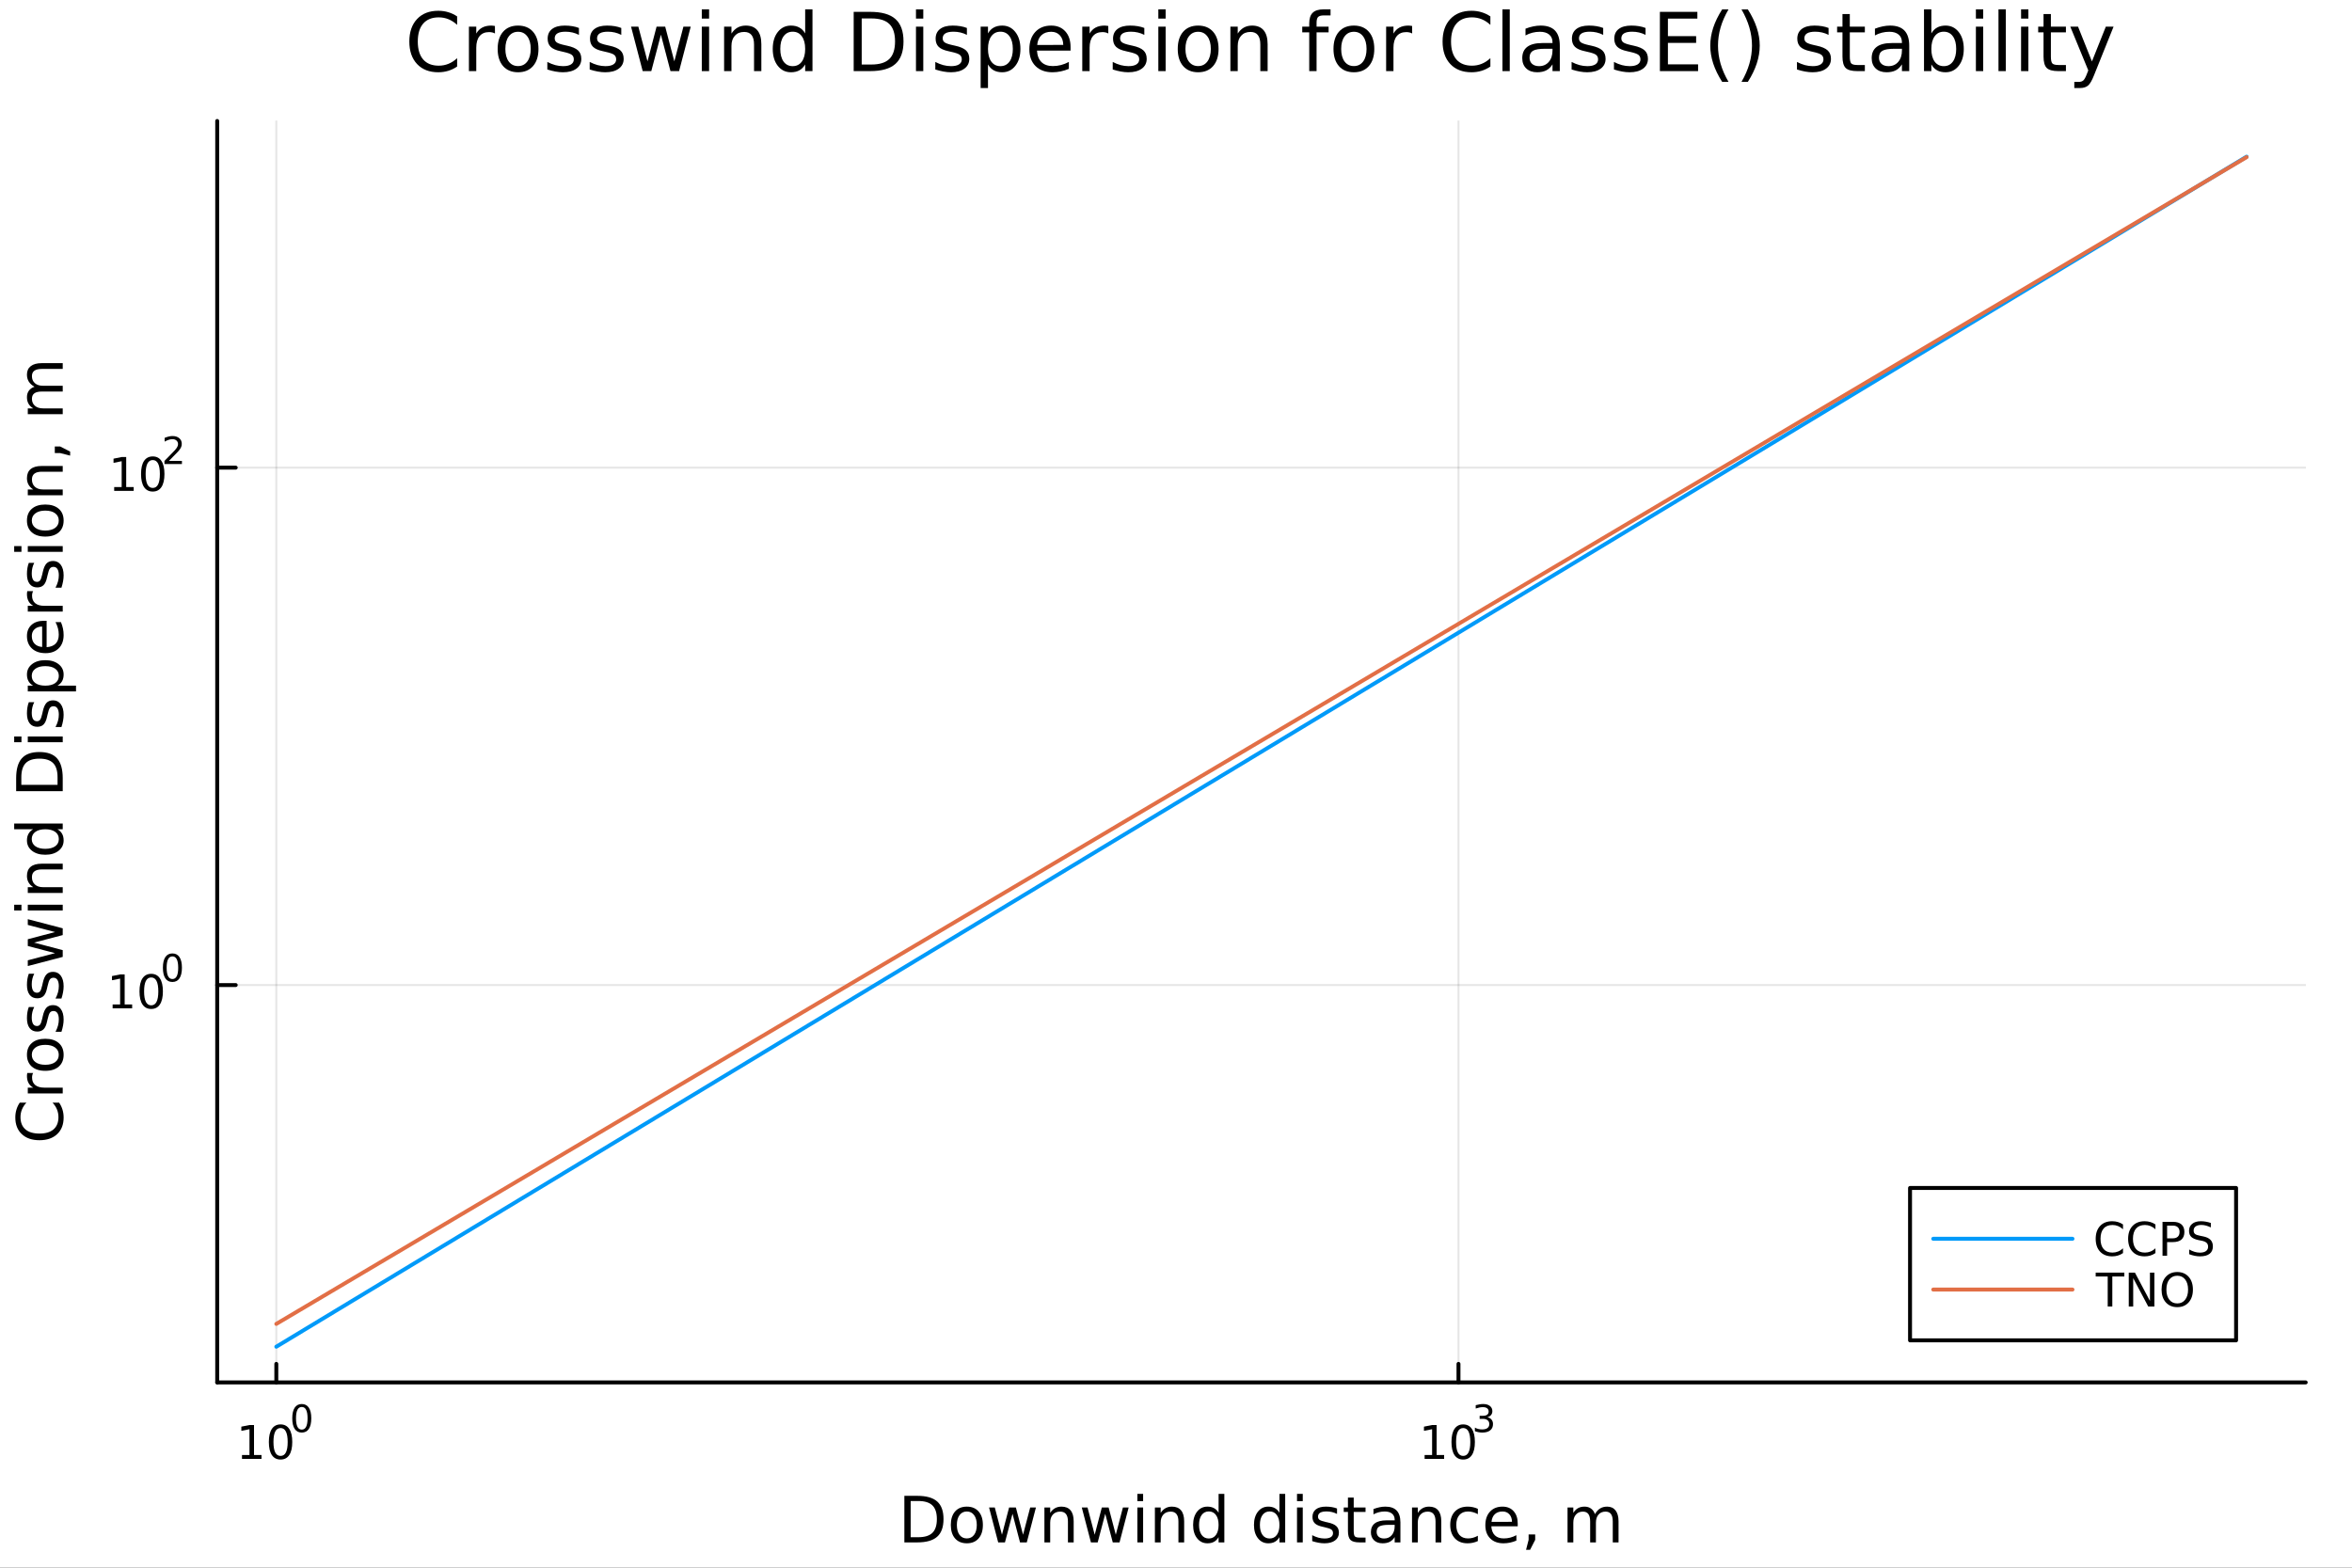 <?xml version="1.0" encoding="utf-8"?>
<svg xmlns="http://www.w3.org/2000/svg" xmlns:xlink="http://www.w3.org/1999/xlink" width="600" height="400" viewBox="0 0 2400 1600">
<rect x="0" y="0" width="2400" height="1600" fill="#333333" stroke="none"/>
<defs>
  <clipPath id="clip160">
    <rect x="0" y="0" width="2400" height="1600"/>
  </clipPath>
</defs>
<path clip-path="url(#clip160)" d="M0 1600 L2400 1600 L2400 0 L0 0  Z" fill="#ffffff" fill-rule="evenodd" fill-opacity="1"/>
<defs>
  <clipPath id="clip161">
    <rect x="480" y="0" width="1681" height="1600"/>
  </clipPath>
</defs>
<path clip-path="url(#clip160)" d="M221.637 1410.9 L2352.76 1410.9 L2352.76 123.472 L221.637 123.472  Z" fill="#ffffff" fill-rule="evenodd" fill-opacity="1"/>
<defs>
  <clipPath id="clip162">
    <rect x="221" y="123" width="2132" height="1288"/>
  </clipPath>
</defs>
<polyline clip-path="url(#clip162)" style="stroke:#000000; stroke-linecap:round; stroke-linejoin:round; stroke-width:2; stroke-opacity:0.1; fill:none" points="281.952,1410.9 281.952,123.472 "/>
<polyline clip-path="url(#clip162)" style="stroke:#000000; stroke-linecap:round; stroke-linejoin:round; stroke-width:2; stroke-opacity:0.1; fill:none" points="1488.25,1410.9 1488.25,123.472 "/>
<polyline clip-path="url(#clip162)" style="stroke:#000000; stroke-linecap:round; stroke-linejoin:round; stroke-width:2; stroke-opacity:0.1; fill:none" points="221.637,1005.36 2352.76,1005.36 "/>
<polyline clip-path="url(#clip162)" style="stroke:#000000; stroke-linecap:round; stroke-linejoin:round; stroke-width:2; stroke-opacity:0.1; fill:none" points="221.637,477.292 2352.76,477.292 "/>
<polyline clip-path="url(#clip160)" style="stroke:#000000; stroke-linecap:round; stroke-linejoin:round; stroke-width:4; stroke-opacity:1; fill:none" points="221.637,1410.9 2352.76,1410.9 "/>
<polyline clip-path="url(#clip160)" style="stroke:#000000; stroke-linecap:round; stroke-linejoin:round; stroke-width:4; stroke-opacity:1; fill:none" points="281.952,1410.9 281.952,1392 "/>
<polyline clip-path="url(#clip160)" style="stroke:#000000; stroke-linecap:round; stroke-linejoin:round; stroke-width:4; stroke-opacity:1; fill:none" points="1488.25,1410.9 1488.25,1392 "/>
<path clip-path="url(#clip160)" d="M246.935 1485.02 L254.573 1485.02 L254.573 1458.66 L246.263 1460.32 L246.263 1456.06 L254.527 1454.4 L259.203 1454.4 L259.203 1485.02 L266.842 1485.02 L266.842 1488.96 L246.935 1488.96 L246.935 1485.02 Z" fill="#000000" fill-rule="nonzero" fill-opacity="1" /><path clip-path="url(#clip160)" d="M286.286 1457.48 Q282.675 1457.48 280.846 1461.04 Q279.041 1464.58 279.041 1471.71 Q279.041 1478.82 280.846 1482.38 Q282.675 1485.92 286.286 1485.92 Q289.92 1485.92 291.726 1482.38 Q293.555 1478.82 293.555 1471.71 Q293.555 1464.58 291.726 1461.04 Q289.92 1457.48 286.286 1457.48 M286.286 1453.77 Q292.096 1453.77 295.152 1458.38 Q298.231 1462.96 298.231 1471.71 Q298.231 1480.44 295.152 1485.04 Q292.096 1489.63 286.286 1489.63 Q280.476 1489.63 277.397 1485.04 Q274.342 1480.44 274.342 1471.71 Q274.342 1462.96 277.397 1458.38 Q280.476 1453.77 286.286 1453.77 Z" fill="#000000" fill-rule="nonzero" fill-opacity="1" /><path clip-path="url(#clip160)" d="M307.935 1435.97 Q305.001 1435.97 303.516 1438.86 Q302.049 1441.74 302.049 1447.53 Q302.049 1453.31 303.516 1456.2 Q305.001 1459.08 307.935 1459.08 Q310.888 1459.08 312.355 1456.2 Q313.841 1453.31 313.841 1447.53 Q313.841 1441.74 312.355 1438.86 Q310.888 1435.97 307.935 1435.97 M307.935 1432.96 Q312.656 1432.96 315.139 1436.7 Q317.64 1440.43 317.64 1447.53 Q317.64 1454.62 315.139 1458.37 Q312.656 1462.09 307.935 1462.09 Q303.215 1462.09 300.713 1458.37 Q298.231 1454.62 298.231 1447.53 Q298.231 1440.43 300.713 1436.7 Q303.215 1432.96 307.935 1432.96 Z" fill="#000000" fill-rule="nonzero" fill-opacity="1" /><path clip-path="url(#clip160)" d="M1453.69 1485.02 L1461.33 1485.02 L1461.33 1458.66 L1453.02 1460.32 L1453.02 1456.06 L1461.28 1454.4 L1465.96 1454.4 L1465.96 1485.02 L1473.6 1485.02 L1473.6 1488.96 L1453.69 1488.96 L1453.69 1485.02 Z" fill="#000000" fill-rule="nonzero" fill-opacity="1" /><path clip-path="url(#clip160)" d="M1493.04 1457.48 Q1489.43 1457.48 1487.6 1461.04 Q1485.8 1464.58 1485.8 1471.71 Q1485.8 1478.82 1487.6 1482.38 Q1489.43 1485.92 1493.04 1485.92 Q1496.67 1485.92 1498.48 1482.38 Q1500.31 1478.82 1500.31 1471.71 Q1500.31 1464.58 1498.48 1461.04 Q1496.67 1457.48 1493.04 1457.48 M1493.04 1453.77 Q1498.85 1453.77 1501.91 1458.38 Q1504.99 1462.96 1504.99 1471.71 Q1504.99 1480.44 1501.91 1485.04 Q1498.85 1489.63 1493.04 1489.63 Q1487.23 1489.63 1484.15 1485.04 Q1481.1 1480.44 1481.1 1471.71 Q1481.1 1462.96 1484.15 1458.38 Q1487.23 1453.77 1493.04 1453.77 Z" fill="#000000" fill-rule="nonzero" fill-opacity="1" /><path clip-path="url(#clip160)" d="M1517.68 1446.41 Q1520.41 1446.99 1521.93 1448.83 Q1523.47 1450.68 1523.47 1453.38 Q1523.47 1457.54 1520.61 1459.82 Q1517.76 1462.09 1512.49 1462.09 Q1510.72 1462.09 1508.84 1461.73 Q1506.98 1461.4 1504.99 1460.7 L1504.99 1457.03 Q1506.56 1457.95 1508.45 1458.42 Q1510.33 1458.89 1512.38 1458.89 Q1515.95 1458.89 1517.81 1457.48 Q1519.69 1456.07 1519.69 1453.38 Q1519.69 1450.9 1517.94 1449.51 Q1516.21 1448.1 1513.11 1448.1 L1509.84 1448.1 L1509.84 1444.98 L1513.26 1444.98 Q1516.06 1444.98 1517.55 1443.87 Q1519.03 1442.74 1519.03 1440.63 Q1519.03 1438.47 1517.49 1437.32 Q1515.97 1436.16 1513.11 1436.16 Q1511.55 1436.16 1509.76 1436.49 Q1507.98 1436.83 1505.83 1437.55 L1505.83 1434.16 Q1507.99 1433.56 1509.88 1433.26 Q1511.77 1432.96 1513.45 1432.96 Q1517.77 1432.96 1520.29 1434.93 Q1522.81 1436.89 1522.81 1440.24 Q1522.81 1442.57 1521.48 1444.19 Q1520.14 1445.79 1517.68 1446.41 Z" fill="#000000" fill-rule="nonzero" fill-opacity="1" /><path clip-path="url(#clip160)" d="M929.253 1531.95 L929.253 1568.9 L937.019 1568.9 Q946.854 1568.9 951.405 1564.45 Q955.989 1559.99 955.989 1550.38 Q955.989 1540.83 951.405 1536.4 Q946.854 1531.95 937.019 1531.95 L929.253 1531.95 M922.823 1526.67 L936.032 1526.67 Q949.846 1526.67 956.307 1532.43 Q962.768 1538.16 962.768 1550.38 Q962.768 1562.66 956.275 1568.42 Q949.782 1574.19 936.032 1574.19 L922.823 1574.19 L922.823 1526.67 Z" fill="#000000" fill-rule="nonzero" fill-opacity="1" /><path clip-path="url(#clip160)" d="M986.576 1542.64 Q981.865 1542.64 979.128 1546.34 Q976.391 1550 976.391 1556.39 Q976.391 1562.79 979.096 1566.48 Q981.834 1570.14 986.576 1570.14 Q991.255 1570.14 993.992 1566.45 Q996.729 1562.76 996.729 1556.39 Q996.729 1550.06 993.992 1546.37 Q991.255 1542.64 986.576 1542.64 M986.576 1537.68 Q994.215 1537.68 998.575 1542.64 Q1002.94 1547.61 1002.94 1556.39 Q1002.94 1565.15 998.575 1570.14 Q994.215 1575.11 986.576 1575.11 Q978.905 1575.11 974.545 1570.14 Q970.216 1565.15 970.216 1556.39 Q970.216 1547.61 974.545 1542.64 Q978.905 1537.68 986.576 1537.68 Z" fill="#000000" fill-rule="nonzero" fill-opacity="1" /><path clip-path="url(#clip160)" d="M1009.24 1538.54 L1015.09 1538.54 L1022.41 1566.36 L1029.7 1538.54 L1036.61 1538.54 L1043.93 1566.36 L1051.22 1538.54 L1057.08 1538.54 L1047.75 1574.19 L1040.84 1574.19 L1033.17 1544.97 L1025.47 1574.19 L1018.56 1574.19 L1009.24 1538.54 Z" fill="#000000" fill-rule="nonzero" fill-opacity="1" /><path clip-path="url(#clip160)" d="M1095.59 1552.67 L1095.59 1574.19 L1089.73 1574.19 L1089.73 1552.86 Q1089.73 1547.8 1087.76 1545.29 Q1085.79 1542.77 1081.84 1542.77 Q1077.1 1542.77 1074.36 1545.79 Q1071.62 1548.82 1071.62 1554.04 L1071.62 1574.19 L1065.73 1574.19 L1065.73 1538.54 L1071.62 1538.54 L1071.62 1544.08 Q1073.72 1540.86 1076.56 1539.27 Q1079.42 1537.68 1083.14 1537.68 Q1089.29 1537.68 1092.44 1541.5 Q1095.59 1545.29 1095.59 1552.67 Z" fill="#000000" fill-rule="nonzero" fill-opacity="1" /><path clip-path="url(#clip160)" d="M1103.86 1538.54 L1109.72 1538.54 L1117.04 1566.36 L1124.33 1538.54 L1131.24 1538.54 L1138.56 1566.36 L1145.85 1538.54 L1151.7 1538.54 L1142.38 1574.19 L1135.47 1574.19 L1127.8 1544.97 L1120.1 1574.19 L1113.19 1574.19 L1103.86 1538.54 Z" fill="#000000" fill-rule="nonzero" fill-opacity="1" /><path clip-path="url(#clip160)" d="M1160.58 1538.54 L1166.44 1538.54 L1166.44 1574.19 L1160.58 1574.19 L1160.58 1538.54 M1160.58 1524.66 L1166.44 1524.66 L1166.44 1532.08 L1160.58 1532.08 L1160.58 1524.66 Z" fill="#000000" fill-rule="nonzero" fill-opacity="1" /><path clip-path="url(#clip160)" d="M1208.33 1552.67 L1208.33 1574.19 L1202.47 1574.19 L1202.47 1552.86 Q1202.47 1547.8 1200.5 1545.29 Q1198.52 1542.77 1194.58 1542.77 Q1189.83 1542.77 1187.1 1545.79 Q1184.36 1548.82 1184.36 1554.04 L1184.36 1574.19 L1178.47 1574.19 L1178.47 1538.54 L1184.36 1538.54 L1184.36 1544.08 Q1186.46 1540.86 1189.29 1539.27 Q1192.16 1537.68 1195.88 1537.68 Q1202.02 1537.68 1205.17 1541.5 Q1208.33 1545.29 1208.33 1552.67 Z" fill="#000000" fill-rule="nonzero" fill-opacity="1" /><path clip-path="url(#clip160)" d="M1243.46 1543.95 L1243.46 1524.66 L1249.32 1524.66 L1249.32 1574.19 L1243.46 1574.19 L1243.46 1568.84 Q1241.62 1572.02 1238.79 1573.58 Q1235.98 1575.11 1232.04 1575.11 Q1225.58 1575.11 1221.5 1569.95 Q1217.46 1564.8 1217.46 1556.39 Q1217.46 1547.99 1221.5 1542.83 Q1225.58 1537.68 1232.04 1537.68 Q1235.98 1537.68 1238.79 1539.24 Q1241.62 1540.77 1243.46 1543.95 M1223.51 1556.39 Q1223.51 1562.85 1226.15 1566.55 Q1228.82 1570.21 1233.47 1570.21 Q1238.12 1570.21 1240.79 1566.55 Q1243.46 1562.85 1243.46 1556.39 Q1243.46 1549.93 1240.79 1546.27 Q1238.12 1542.58 1233.47 1542.58 Q1228.82 1542.58 1226.15 1546.27 Q1223.51 1549.93 1223.51 1556.39 Z" fill="#000000" fill-rule="nonzero" fill-opacity="1" /><path clip-path="url(#clip160)" d="M1305.56 1543.95 L1305.56 1524.66 L1311.42 1524.66 L1311.42 1574.19 L1305.56 1574.19 L1305.56 1568.84 Q1303.72 1572.02 1300.88 1573.58 Q1298.08 1575.11 1294.14 1575.11 Q1287.67 1575.11 1283.6 1569.95 Q1279.56 1564.8 1279.56 1556.39 Q1279.56 1547.99 1283.6 1542.83 Q1287.67 1537.68 1294.14 1537.68 Q1298.08 1537.68 1300.88 1539.24 Q1303.72 1540.77 1305.56 1543.95 M1285.61 1556.39 Q1285.61 1562.85 1288.25 1566.55 Q1290.92 1570.21 1295.57 1570.21 Q1300.21 1570.21 1302.89 1566.55 Q1305.56 1562.85 1305.56 1556.39 Q1305.56 1549.93 1302.89 1546.27 Q1300.21 1542.58 1295.57 1542.58 Q1290.92 1542.58 1288.25 1546.27 Q1285.61 1549.93 1285.61 1556.39 Z" fill="#000000" fill-rule="nonzero" fill-opacity="1" /><path clip-path="url(#clip160)" d="M1323.48 1538.54 L1329.34 1538.54 L1329.34 1574.19 L1323.48 1574.19 L1323.48 1538.54 M1323.48 1524.66 L1329.34 1524.66 L1329.34 1532.08 L1323.48 1532.08 L1323.48 1524.66 Z" fill="#000000" fill-rule="nonzero" fill-opacity="1" /><path clip-path="url(#clip160)" d="M1364.32 1539.59 L1364.32 1545.13 Q1361.83 1543.85 1359.16 1543.22 Q1356.49 1542.58 1353.62 1542.58 Q1349.26 1542.58 1347.07 1543.92 Q1344.9 1545.25 1344.9 1547.93 Q1344.9 1549.96 1346.46 1551.14 Q1348.02 1552.29 1352.73 1553.34 L1354.74 1553.78 Q1360.98 1555.12 1363.58 1557.57 Q1366.23 1559.99 1366.23 1564.35 Q1366.23 1569.32 1362.28 1572.21 Q1358.37 1575.11 1351.49 1575.11 Q1348.63 1575.11 1345.51 1574.54 Q1342.42 1573.99 1338.98 1572.88 L1338.98 1566.83 Q1342.23 1568.52 1345.38 1569.38 Q1348.53 1570.21 1351.62 1570.21 Q1355.76 1570.21 1357.98 1568.81 Q1360.21 1567.37 1360.21 1564.8 Q1360.21 1562.41 1358.59 1561.14 Q1357 1559.86 1351.55 1558.68 L1349.52 1558.21 Q1344.07 1557.06 1341.66 1554.71 Q1339.24 1552.32 1339.24 1548.18 Q1339.24 1543.15 1342.8 1540.42 Q1346.37 1537.68 1352.92 1537.68 Q1356.17 1537.68 1359.03 1538.16 Q1361.9 1538.63 1364.32 1539.59 Z" fill="#000000" fill-rule="nonzero" fill-opacity="1" /><path clip-path="url(#clip160)" d="M1381.35 1528.42 L1381.35 1538.54 L1393.41 1538.54 L1393.41 1543.09 L1381.35 1543.09 L1381.35 1562.44 Q1381.35 1566.8 1382.52 1568.04 Q1383.73 1569.28 1387.39 1569.28 L1393.41 1569.28 L1393.41 1574.19 L1387.39 1574.19 Q1380.61 1574.19 1378.04 1571.67 Q1375.46 1569.12 1375.46 1562.44 L1375.46 1543.09 L1371.16 1543.09 L1371.16 1538.54 L1375.46 1538.54 L1375.46 1528.42 L1381.35 1528.42 Z" fill="#000000" fill-rule="nonzero" fill-opacity="1" /><path clip-path="url(#clip160)" d="M1417.31 1556.27 Q1410.21 1556.27 1407.48 1557.89 Q1404.74 1559.51 1404.74 1563.43 Q1404.74 1566.55 1406.78 1568.39 Q1408.85 1570.21 1412.38 1570.21 Q1417.25 1570.21 1420.18 1566.77 Q1423.14 1563.3 1423.14 1557.57 L1423.14 1556.27 L1417.31 1556.27 M1428.99 1553.85 L1428.99 1574.19 L1423.14 1574.19 L1423.14 1568.77 Q1421.13 1572.02 1418.14 1573.58 Q1415.15 1575.11 1410.82 1575.11 Q1405.34 1575.11 1402.1 1572.05 Q1398.88 1568.97 1398.88 1563.81 Q1398.88 1557.79 1402.89 1554.74 Q1406.94 1551.68 1414.92 1551.68 L1423.14 1551.68 L1423.14 1551.11 Q1423.14 1547.07 1420.46 1544.87 Q1417.82 1542.64 1413.01 1542.64 Q1409.96 1542.64 1407.06 1543.38 Q1404.17 1544.11 1401.49 1545.57 L1401.49 1540.16 Q1404.71 1538.92 1407.73 1538.31 Q1410.75 1537.68 1413.62 1537.68 Q1421.35 1537.68 1425.17 1541.69 Q1428.99 1545.7 1428.99 1553.85 Z" fill="#000000" fill-rule="nonzero" fill-opacity="1" /><path clip-path="url(#clip160)" d="M1470.69 1552.67 L1470.69 1574.19 L1464.83 1574.19 L1464.83 1552.86 Q1464.83 1547.8 1462.86 1545.29 Q1460.88 1542.77 1456.94 1542.77 Q1452.2 1542.77 1449.46 1545.79 Q1446.72 1548.82 1446.72 1554.04 L1446.72 1574.19 L1440.83 1574.19 L1440.83 1538.54 L1446.72 1538.54 L1446.72 1544.08 Q1448.82 1540.86 1451.65 1539.27 Q1454.52 1537.68 1458.24 1537.68 Q1464.39 1537.68 1467.54 1541.5 Q1470.69 1545.29 1470.69 1552.67 Z" fill="#000000" fill-rule="nonzero" fill-opacity="1" /><path clip-path="url(#clip160)" d="M1508.02 1539.91 L1508.02 1545.38 Q1505.54 1544.01 1503.03 1543.34 Q1500.54 1542.64 1498 1542.64 Q1492.3 1542.64 1489.15 1546.27 Q1486 1549.87 1486 1556.39 Q1486 1562.92 1489.15 1566.55 Q1492.3 1570.14 1498 1570.14 Q1500.54 1570.14 1503.03 1569.47 Q1505.54 1568.77 1508.02 1567.41 L1508.02 1572.82 Q1505.57 1573.96 1502.93 1574.54 Q1500.32 1575.11 1497.36 1575.11 Q1489.31 1575.11 1484.57 1570.05 Q1479.82 1564.99 1479.82 1556.39 Q1479.82 1547.67 1484.6 1542.68 Q1489.4 1537.68 1497.74 1537.68 Q1500.45 1537.68 1503.03 1538.25 Q1505.6 1538.79 1508.02 1539.91 Z" fill="#000000" fill-rule="nonzero" fill-opacity="1" /><path clip-path="url(#clip160)" d="M1548.7 1554.9 L1548.7 1557.76 L1521.77 1557.76 Q1522.15 1563.81 1525.4 1566.99 Q1528.68 1570.14 1534.5 1570.14 Q1537.88 1570.14 1541.03 1569.32 Q1544.21 1568.49 1547.33 1566.83 L1547.33 1572.37 Q1544.18 1573.71 1540.87 1574.41 Q1537.56 1575.11 1534.15 1575.11 Q1525.62 1575.11 1520.63 1570.14 Q1515.66 1565.18 1515.66 1556.71 Q1515.66 1547.96 1520.37 1542.83 Q1525.11 1537.68 1533.14 1537.68 Q1540.33 1537.68 1544.5 1542.33 Q1548.7 1546.94 1548.7 1554.9 M1542.84 1553.18 Q1542.78 1548.37 1540.14 1545.51 Q1537.53 1542.64 1533.2 1542.64 Q1528.3 1542.64 1525.34 1545.41 Q1522.41 1548.18 1521.96 1553.21 L1542.84 1553.18 Z" fill="#000000" fill-rule="nonzero" fill-opacity="1" /><path clip-path="url(#clip160)" d="M1559.81 1566.1 L1566.52 1566.1 L1566.52 1571.58 L1561.3 1581.76 L1557.2 1581.76 L1559.81 1571.58 L1559.81 1566.1 Z" fill="#000000" fill-rule="nonzero" fill-opacity="1" /><path clip-path="url(#clip160)" d="M1627.51 1545.38 Q1629.7 1541.43 1632.76 1539.56 Q1635.81 1537.68 1639.95 1537.68 Q1645.52 1537.68 1648.55 1541.59 Q1651.57 1545.48 1651.57 1552.67 L1651.57 1574.19 L1645.68 1574.19 L1645.68 1552.86 Q1645.68 1547.74 1643.87 1545.25 Q1642.05 1542.77 1638.33 1542.77 Q1633.78 1542.77 1631.14 1545.79 Q1628.49 1548.82 1628.49 1554.04 L1628.49 1574.19 L1622.61 1574.19 L1622.61 1552.86 Q1622.61 1547.7 1620.79 1545.25 Q1618.98 1542.77 1615.19 1542.77 Q1610.7 1542.77 1608.06 1545.83 Q1605.42 1548.85 1605.42 1554.04 L1605.42 1574.19 L1599.53 1574.19 L1599.53 1538.54 L1605.42 1538.54 L1605.42 1544.08 Q1607.42 1540.8 1610.22 1539.24 Q1613.03 1537.68 1616.88 1537.68 Q1620.76 1537.68 1623.46 1539.65 Q1626.2 1541.62 1627.51 1545.38 Z" fill="#000000" fill-rule="nonzero" fill-opacity="1" /><polyline clip-path="url(#clip160)" style="stroke:#000000; stroke-linecap:round; stroke-linejoin:round; stroke-width:4; stroke-opacity:1; fill:none" points="221.637,1410.9 221.637,123.472 "/>
<polyline clip-path="url(#clip160)" style="stroke:#000000; stroke-linecap:round; stroke-linejoin:round; stroke-width:4; stroke-opacity:1; fill:none" points="221.637,1005.36 240.535,1005.36 "/>
<polyline clip-path="url(#clip160)" style="stroke:#000000; stroke-linecap:round; stroke-linejoin:round; stroke-width:4; stroke-opacity:1; fill:none" points="221.637,477.292 240.535,477.292 "/>
<path clip-path="url(#clip160)" d="M114.931 1025.15 L122.57 1025.15 L122.57 998.785 L114.26 1000.45 L114.26 996.192 L122.524 994.526 L127.2 994.526 L127.2 1025.15 L134.839 1025.15 L134.839 1029.09 L114.931 1029.09 L114.931 1025.15 Z" fill="#000000" fill-rule="nonzero" fill-opacity="1" /><path clip-path="url(#clip160)" d="M154.283 997.604 Q150.672 997.604 148.843 1001.17 Q147.038 1004.71 147.038 1011.84 Q147.038 1018.95 148.843 1022.51 Q150.672 1026.05 154.283 1026.05 Q157.917 1026.05 159.723 1022.51 Q161.552 1018.95 161.552 1011.84 Q161.552 1004.71 159.723 1001.17 Q157.917 997.604 154.283 997.604 M154.283 993.901 Q160.093 993.901 163.149 998.507 Q166.227 1003.09 166.227 1011.84 Q166.227 1020.57 163.149 1025.17 Q160.093 1029.76 154.283 1029.76 Q148.473 1029.76 145.394 1025.17 Q142.339 1020.57 142.339 1011.84 Q142.339 1003.09 145.394 998.507 Q148.473 993.901 154.283 993.901 Z" fill="#000000" fill-rule="nonzero" fill-opacity="1" /><path clip-path="url(#clip160)" d="M175.932 976.097 Q172.998 976.097 171.512 978.993 Q170.045 981.871 170.045 987.663 Q170.045 993.437 171.512 996.334 Q172.998 999.211 175.932 999.211 Q178.885 999.211 180.352 996.334 Q181.838 993.437 181.838 987.663 Q181.838 981.871 180.352 978.993 Q178.885 976.097 175.932 976.097 M175.932 973.087 Q180.653 973.087 183.136 976.83 Q185.637 980.554 185.637 987.663 Q185.637 994.754 183.136 998.497 Q180.653 1002.22 175.932 1002.22 Q171.212 1002.22 168.71 998.497 Q166.227 994.754 166.227 987.663 Q166.227 980.554 168.71 976.83 Q171.212 973.087 175.932 973.087 Z" fill="#000000" fill-rule="nonzero" fill-opacity="1" /><path clip-path="url(#clip160)" d="M116.511 497.085 L124.15 497.085 L124.15 470.719 L115.84 472.386 L115.84 468.126 L124.104 466.46 L128.78 466.46 L128.78 497.085 L136.419 497.085 L136.419 501.02 L116.511 501.02 L116.511 497.085 Z" fill="#000000" fill-rule="nonzero" fill-opacity="1" /><path clip-path="url(#clip160)" d="M155.863 469.538 Q152.252 469.538 150.423 473.103 Q148.618 476.645 148.618 483.774 Q148.618 490.881 150.423 494.446 Q152.252 497.987 155.863 497.987 Q159.497 497.987 161.303 494.446 Q163.131 490.881 163.131 483.774 Q163.131 476.645 161.303 473.103 Q159.497 469.538 155.863 469.538 M155.863 465.835 Q161.673 465.835 164.729 470.441 Q167.807 475.024 167.807 483.774 Q167.807 492.501 164.729 497.108 Q161.673 501.691 155.863 501.691 Q150.053 501.691 146.974 497.108 Q143.919 492.501 143.919 483.774 Q143.919 475.024 146.974 470.441 Q150.053 465.835 155.863 465.835 Z" fill="#000000" fill-rule="nonzero" fill-opacity="1" /><path clip-path="url(#clip160)" d="M172.378 470.412 L185.637 470.412 L185.637 473.609 L167.807 473.609 L167.807 470.412 Q169.97 468.174 173.694 464.412 Q177.437 460.632 178.396 459.541 Q180.22 457.491 180.935 456.08 Q181.669 454.651 181.669 453.278 Q181.669 451.04 180.089 449.629 Q178.528 448.219 176.008 448.219 Q174.221 448.219 172.227 448.839 Q170.252 449.46 167.995 450.72 L167.995 446.883 Q170.29 445.962 172.284 445.492 Q174.277 445.021 175.932 445.021 Q180.296 445.021 182.891 447.203 Q185.487 449.385 185.487 453.034 Q185.487 454.764 184.828 456.325 Q184.189 457.867 182.477 459.974 Q182.007 460.519 179.487 463.133 Q176.967 465.729 172.378 470.412 Z" fill="#000000" fill-rule="nonzero" fill-opacity="1" /><path clip-path="url(#clip160)" d="M20.144 1125.4 L26.924 1125.4 Q23.9 1128.65 22.404 1132.34 Q20.908 1136 20.908 1140.14 Q20.908 1148.28 25.905 1152.61 Q30.871 1156.94 40.292 1156.94 Q49.681 1156.94 54.678 1152.61 Q59.644 1148.28 59.644 1140.14 Q59.644 1136 58.148 1132.34 Q56.652 1128.65 53.628 1125.4 L60.344 1125.4 Q62.636 1128.77 63.781 1132.56 Q64.927 1136.32 64.927 1140.52 Q64.927 1151.31 58.339 1157.51 Q51.718 1163.72 40.292 1163.72 Q28.834 1163.72 22.245 1157.51 Q15.625 1151.31 15.625 1140.52 Q15.625 1136.25 16.771 1132.5 Q17.885 1128.71 20.144 1125.4 Z" fill="#000000" fill-rule="nonzero" fill-opacity="1" /><path clip-path="url(#clip160)" d="M33.831 1095.07 Q33.258 1096.05 33.003 1097.23 Q32.717 1098.38 32.717 1099.78 Q32.717 1104.74 35.963 1107.42 Q39.178 1110.06 45.225 1110.06 L64.004 1110.06 L64.004 1115.95 L28.356 1115.95 L28.356 1110.06 L33.894 1110.06 Q30.648 1108.21 29.088 1105.25 Q27.497 1102.29 27.497 1098.06 Q27.497 1097.45 27.592 1096.72 Q27.656 1095.99 27.815 1095.1 L33.831 1095.07 Z" fill="#000000" fill-rule="nonzero" fill-opacity="1" /><path clip-path="url(#clip160)" d="M32.462 1076.54 Q32.462 1081.25 36.154 1083.99 Q39.815 1086.73 46.212 1086.73 Q52.609 1086.73 56.302 1084.02 Q59.962 1081.28 59.962 1076.54 Q59.962 1071.86 56.27 1069.13 Q52.578 1066.39 46.212 1066.39 Q39.878 1066.39 36.186 1069.13 Q32.462 1071.86 32.462 1076.54 M27.497 1076.54 Q27.497 1068.9 32.462 1064.54 Q37.427 1060.18 46.212 1060.18 Q54.965 1060.18 59.962 1064.54 Q64.927 1068.9 64.927 1076.54 Q64.927 1084.21 59.962 1088.57 Q54.965 1092.9 46.212 1092.9 Q37.427 1092.9 32.462 1088.57 Q27.497 1084.21 27.497 1076.54 Z" fill="#000000" fill-rule="nonzero" fill-opacity="1" /><path clip-path="url(#clip160)" d="M29.407 1027.75 L34.945 1027.75 Q33.672 1030.23 33.035 1032.9 Q32.398 1035.58 32.398 1038.44 Q32.398 1042.8 33.735 1045 Q35.072 1047.16 37.746 1047.16 Q39.783 1047.16 40.96 1045.6 Q42.106 1044.04 43.157 1039.33 L43.602 1037.33 Q44.939 1031.09 47.39 1028.48 Q49.809 1025.84 54.169 1025.84 Q59.134 1025.84 62.031 1029.79 Q64.927 1033.7 64.927 1040.58 Q64.927 1043.44 64.354 1046.56 Q63.813 1049.65 62.699 1053.08 L56.652 1053.08 Q58.339 1049.84 59.198 1046.69 Q60.026 1043.54 60.026 1040.45 Q60.026 1036.31 58.625 1034.08 Q57.193 1031.85 54.615 1031.85 Q52.228 1031.85 50.955 1033.48 Q49.681 1035.07 48.504 1040.51 L48.026 1042.55 Q46.88 1047.99 44.525 1050.41 Q42.138 1052.83 38 1052.83 Q32.971 1052.83 30.234 1049.26 Q27.497 1045.7 27.497 1039.14 Q27.497 1035.9 27.974 1033.03 Q28.452 1030.17 29.407 1027.75 Z" fill="#000000" fill-rule="nonzero" fill-opacity="1" /><path clip-path="url(#clip160)" d="M29.407 993.788 L34.945 993.788 Q33.672 996.27 33.035 998.944 Q32.398 1001.62 32.398 1004.48 Q32.398 1008.84 33.735 1011.04 Q35.072 1013.2 37.746 1013.2 Q39.783 1013.2 40.96 1011.64 Q42.106 1010.08 43.157 1005.37 L43.602 1003.37 Q44.939 997.13 47.39 994.52 Q49.809 991.878 54.169 991.878 Q59.134 991.878 62.031 995.825 Q64.927 999.74 64.927 1006.61 Q64.927 1009.48 64.354 1012.6 Q63.813 1015.69 62.699 1019.12 L56.652 1019.12 Q58.339 1015.88 59.198 1012.73 Q60.026 1009.57 60.026 1006.49 Q60.026 1002.35 58.625 1000.12 Q57.193 997.894 54.615 997.894 Q52.228 997.894 50.955 999.517 Q49.681 1001.11 48.504 1006.55 L48.026 1008.59 Q46.88 1014.03 44.525 1016.45 Q42.138 1018.87 38 1018.87 Q32.971 1018.87 30.234 1015.3 Q27.497 1011.74 27.497 1005.18 Q27.497 1001.94 27.974 999.071 Q28.452 996.207 29.407 993.788 Z" fill="#000000" fill-rule="nonzero" fill-opacity="1" /><path clip-path="url(#clip160)" d="M28.356 985.958 L28.356 980.101 L56.174 972.781 L28.356 965.492 L28.356 958.585 L56.174 951.265 L28.356 943.976 L28.356 938.12 L64.004 947.445 L64.004 954.352 L34.786 962.023 L64.004 969.725 L64.004 976.632 L28.356 985.958 Z" fill="#000000" fill-rule="nonzero" fill-opacity="1" /><path clip-path="url(#clip160)" d="M28.356 929.239 L28.356 923.383 L64.004 923.383 L64.004 929.239 L28.356 929.239 M14.479 929.239 L14.479 923.383 L21.895 923.383 L21.895 929.239 L14.479 929.239 Z" fill="#000000" fill-rule="nonzero" fill-opacity="1" /><path clip-path="url(#clip160)" d="M42.488 881.497 L64.004 881.497 L64.004 887.353 L42.679 887.353 Q37.618 887.353 35.104 889.326 Q32.589 891.3 32.589 895.246 Q32.589 899.989 35.613 902.726 Q38.637 905.463 43.857 905.463 L64.004 905.463 L64.004 911.352 L28.356 911.352 L28.356 905.463 L33.894 905.463 Q30.68 903.363 29.088 900.53 Q27.497 897.665 27.497 893.942 Q27.497 887.799 31.316 884.648 Q35.104 881.497 42.488 881.497 Z" fill="#000000" fill-rule="nonzero" fill-opacity="1" /><path clip-path="url(#clip160)" d="M33.767 846.358 L14.479 846.358 L14.479 840.501 L64.004 840.501 L64.004 846.358 L58.657 846.358 Q61.84 848.204 63.399 851.037 Q64.927 853.838 64.927 857.784 Q64.927 864.245 59.771 868.32 Q54.615 872.362 46.212 872.362 Q37.809 872.362 32.653 868.32 Q27.497 864.245 27.497 857.784 Q27.497 853.838 29.056 851.037 Q30.584 848.204 33.767 846.358 M46.212 866.314 Q52.673 866.314 56.365 863.673 Q60.026 860.999 60.026 856.352 Q60.026 851.705 56.365 849.031 Q52.673 846.358 46.212 846.358 Q39.751 846.358 36.09 849.031 Q32.398 851.705 32.398 856.352 Q32.398 860.999 36.09 863.673 Q39.751 866.314 46.212 866.314 Z" fill="#000000" fill-rule="nonzero" fill-opacity="1" /><path clip-path="url(#clip160)" d="M21.768 801.034 L58.721 801.034 L58.721 793.268 Q58.721 783.433 54.265 778.881 Q49.809 774.298 40.196 774.298 Q30.648 774.298 26.224 778.881 Q21.768 783.433 21.768 793.268 L21.768 801.034 M16.484 807.463 L16.484 794.255 Q16.484 780.441 22.245 773.98 Q27.974 767.519 40.196 767.519 Q52.482 767.519 58.243 774.012 Q64.004 780.505 64.004 794.255 L64.004 807.463 L16.484 807.463 Z" fill="#000000" fill-rule="nonzero" fill-opacity="1" /><path clip-path="url(#clip160)" d="M28.356 757.524 L28.356 751.668 L64.004 751.668 L64.004 757.524 L28.356 757.524 M14.479 757.524 L14.479 751.668 L21.895 751.668 L21.895 757.524 L14.479 757.524 Z" fill="#000000" fill-rule="nonzero" fill-opacity="1" /><path clip-path="url(#clip160)" d="M29.407 716.688 L34.945 716.688 Q33.672 719.171 33.035 721.845 Q32.398 724.518 32.398 727.383 Q32.398 731.743 33.735 733.939 Q35.072 736.104 37.746 736.104 Q39.783 736.104 40.96 734.544 Q42.106 732.985 43.157 728.274 L43.602 726.269 Q44.939 720.03 47.39 717.42 Q49.809 714.779 54.169 714.779 Q59.134 714.779 62.031 718.725 Q64.927 722.64 64.927 729.515 Q64.927 732.38 64.354 735.499 Q63.813 738.586 62.699 742.024 L56.652 742.024 Q58.339 738.777 59.198 735.626 Q60.026 732.475 60.026 729.388 Q60.026 725.25 58.625 723.022 Q57.193 720.794 54.615 720.794 Q52.228 720.794 50.955 722.418 Q49.681 724.009 48.504 729.452 L48.026 731.489 Q46.88 736.931 44.525 739.35 Q42.138 741.769 38 741.769 Q32.971 741.769 30.234 738.205 Q27.497 734.64 27.497 728.083 Q27.497 724.837 27.974 721.972 Q28.452 719.107 29.407 716.688 Z" fill="#000000" fill-rule="nonzero" fill-opacity="1" /><path clip-path="url(#clip160)" d="M58.657 699.787 L77.563 699.787 L77.563 705.676 L28.356 705.676 L28.356 699.787 L33.767 699.787 Q30.584 697.941 29.056 695.14 Q27.497 692.308 27.497 688.393 Q27.497 681.9 32.653 677.858 Q37.809 673.784 46.212 673.784 Q54.615 673.784 59.771 677.858 Q64.927 681.9 64.927 688.393 Q64.927 692.308 63.399 695.14 Q61.84 697.941 58.657 699.787 M46.212 679.863 Q39.751 679.863 36.09 682.536 Q32.398 685.178 32.398 689.825 Q32.398 694.472 36.09 697.146 Q39.751 699.787 46.212 699.787 Q52.673 699.787 56.365 697.146 Q60.026 694.472 60.026 689.825 Q60.026 685.178 56.365 682.536 Q52.673 679.863 46.212 679.863 Z" fill="#000000" fill-rule="nonzero" fill-opacity="1" /><path clip-path="url(#clip160)" d="M44.716 633.584 L47.581 633.584 L47.581 660.511 Q53.628 660.129 56.811 656.883 Q59.962 653.604 59.962 647.78 Q59.962 644.406 59.134 641.255 Q58.307 638.072 56.652 634.953 L62.19 634.953 Q63.527 638.104 64.227 641.414 Q64.927 644.724 64.927 648.13 Q64.927 656.66 59.962 661.657 Q54.997 666.622 46.53 666.622 Q37.777 666.622 32.653 661.912 Q27.497 657.169 27.497 649.148 Q27.497 641.955 32.144 637.785 Q36.759 633.584 44.716 633.584 M42.997 639.441 Q38.191 639.504 35.327 642.146 Q32.462 644.756 32.462 649.085 Q32.462 653.986 35.231 656.946 Q38 659.874 43.029 660.32 L42.997 639.441 Z" fill="#000000" fill-rule="nonzero" fill-opacity="1" /><path clip-path="url(#clip160)" d="M33.831 603.315 Q33.258 604.302 33.003 605.48 Q32.717 606.625 32.717 608.026 Q32.717 612.991 35.963 615.665 Q39.178 618.306 45.225 618.306 L64.004 618.306 L64.004 624.195 L28.356 624.195 L28.356 618.306 L33.894 618.306 Q30.648 616.46 29.088 613.5 Q27.497 610.54 27.497 606.307 Q27.497 605.702 27.592 604.97 Q27.656 604.238 27.815 603.347 L33.831 603.315 Z" fill="#000000" fill-rule="nonzero" fill-opacity="1" /><path clip-path="url(#clip160)" d="M29.407 574.447 L34.945 574.447 Q33.672 576.929 33.035 579.603 Q32.398 582.277 32.398 585.141 Q32.398 589.502 33.735 591.698 Q35.072 593.862 37.746 593.862 Q39.783 593.862 40.96 592.303 Q42.106 590.743 43.157 586.032 L43.602 584.027 Q44.939 577.789 47.39 575.179 Q49.809 572.537 54.169 572.537 Q59.134 572.537 62.031 576.484 Q64.927 580.399 64.927 587.274 Q64.927 590.138 64.354 593.257 Q63.813 596.345 62.699 599.782 L56.652 599.782 Q58.339 596.536 59.198 593.385 Q60.026 590.234 60.026 587.146 Q60.026 583.009 58.625 580.781 Q57.193 578.553 54.615 578.553 Q52.228 578.553 50.955 580.176 Q49.681 581.767 48.504 587.21 L48.026 589.247 Q46.88 594.69 44.525 597.109 Q42.138 599.528 38 599.528 Q32.971 599.528 30.234 595.963 Q27.497 592.398 27.497 585.841 Q27.497 582.595 27.974 579.73 Q28.452 576.866 29.407 574.447 Z" fill="#000000" fill-rule="nonzero" fill-opacity="1" /><path clip-path="url(#clip160)" d="M28.356 563.211 L28.356 557.355 L64.004 557.355 L64.004 563.211 L28.356 563.211 M14.479 563.211 L14.479 557.355 L21.895 557.355 L21.895 563.211 L14.479 563.211 Z" fill="#000000" fill-rule="nonzero" fill-opacity="1" /><path clip-path="url(#clip160)" d="M32.462 531.287 Q32.462 535.998 36.154 538.735 Q39.815 541.472 46.212 541.472 Q52.609 541.472 56.302 538.767 Q59.962 536.03 59.962 531.287 Q59.962 526.608 56.27 523.871 Q52.578 521.134 46.212 521.134 Q39.878 521.134 36.186 523.871 Q32.462 526.608 32.462 531.287 M27.497 531.287 Q27.497 523.648 32.462 519.288 Q37.427 514.927 46.212 514.927 Q54.965 514.927 59.962 519.288 Q64.927 523.648 64.927 531.287 Q64.927 538.958 59.962 543.318 Q54.965 547.647 46.212 547.647 Q37.427 547.647 32.462 543.318 Q27.497 538.958 27.497 531.287 Z" fill="#000000" fill-rule="nonzero" fill-opacity="1" /><path clip-path="url(#clip160)" d="M42.488 475.587 L64.004 475.587 L64.004 481.444 L42.679 481.444 Q37.618 481.444 35.104 483.417 Q32.589 485.39 32.589 489.337 Q32.589 494.08 35.613 496.817 Q38.637 499.554 43.857 499.554 L64.004 499.554 L64.004 505.442 L28.356 505.442 L28.356 499.554 L33.894 499.554 Q30.68 497.453 29.088 494.621 Q27.497 491.756 27.497 488.032 Q27.497 481.889 31.316 478.738 Q35.104 475.587 42.488 475.587 Z" fill="#000000" fill-rule="nonzero" fill-opacity="1" /><path clip-path="url(#clip160)" d="M55.92 462.41 L55.92 455.694 L61.394 455.694 L71.579 460.914 L71.579 465.02 L61.394 462.41 L55.92 462.41 Z" fill="#000000" fill-rule="nonzero" fill-opacity="1" /><path clip-path="url(#clip160)" d="M35.199 394.711 Q31.253 392.515 29.375 389.459 Q27.497 386.404 27.497 382.266 Q27.497 376.696 31.412 373.672 Q35.295 370.649 42.488 370.649 L64.004 370.649 L64.004 376.537 L42.679 376.537 Q37.555 376.537 35.072 378.351 Q32.589 380.165 32.589 383.889 Q32.589 388.441 35.613 391.083 Q38.637 393.724 43.857 393.724 L64.004 393.724 L64.004 399.613 L42.679 399.613 Q37.523 399.613 35.072 401.427 Q32.589 403.241 32.589 407.029 Q32.589 411.516 35.645 414.158 Q38.669 416.8 43.857 416.8 L64.004 416.8 L64.004 422.688 L28.356 422.688 L28.356 416.8 L33.894 416.8 Q30.616 414.795 29.056 411.994 Q27.497 409.193 27.497 405.342 Q27.497 401.459 29.47 398.753 Q31.444 396.016 35.199 394.711 Z" fill="#000000" fill-rule="nonzero" fill-opacity="1" /><path clip-path="url(#clip160)" d="M466.463 16.755 L466.463 25.383 Q462.331 21.535 457.632 19.631 Q452.974 17.727 447.707 17.727 Q437.337 17.727 431.828 24.087 Q426.319 30.406 426.319 42.397 Q426.319 54.347 431.828 60.707 Q437.337 67.026 447.707 67.026 Q452.974 67.026 457.632 65.122 Q462.331 63.218 466.463 59.37 L466.463 67.918 Q462.169 70.834 457.349 72.292 Q452.568 73.751 447.221 73.751 Q433.489 73.751 425.589 65.365 Q417.69 56.94 417.69 42.397 Q417.69 27.814 425.589 19.428 Q433.489 11.002 447.221 11.002 Q452.649 11.002 457.43 12.461 Q462.25 13.878 466.463 16.755 Z" fill="#000000" fill-rule="nonzero" fill-opacity="1" /><path clip-path="url(#clip160)" d="M505.068 34.173 Q503.812 33.444 502.314 33.12 Q500.855 32.756 499.073 32.756 Q492.753 32.756 489.351 36.888 Q485.988 40.979 485.988 48.676 L485.988 72.576 L478.494 72.576 L478.494 27.206 L485.988 27.206 L485.988 34.254 Q488.338 30.122 492.105 28.138 Q495.873 26.112 501.26 26.112 Q502.03 26.112 502.962 26.234 Q503.893 26.315 505.028 26.517 L505.068 34.173 Z" fill="#000000" fill-rule="nonzero" fill-opacity="1" /><path clip-path="url(#clip160)" d="M528.644 32.431 Q522.649 32.431 519.165 37.131 Q515.682 41.789 515.682 49.931 Q515.682 58.074 519.125 62.773 Q522.609 67.431 528.644 67.431 Q534.599 67.431 538.083 62.732 Q541.567 58.033 541.567 49.931 Q541.567 41.87 538.083 37.171 Q534.599 32.431 528.644 32.431 M528.644 26.112 Q538.367 26.112 543.916 32.431 Q549.466 38.751 549.466 49.931 Q549.466 61.071 543.916 67.431 Q538.367 73.751 528.644 73.751 Q518.882 73.751 513.332 67.431 Q507.823 61.071 507.823 49.931 Q507.823 38.751 513.332 32.431 Q518.882 26.112 528.644 26.112 Z" fill="#000000" fill-rule="nonzero" fill-opacity="1" /><path clip-path="url(#clip160)" d="M590.745 28.543 L590.745 35.591 Q587.585 33.971 584.182 33.161 Q580.78 32.35 577.134 32.35 Q571.584 32.35 568.789 34.052 Q566.034 35.753 566.034 39.156 Q566.034 41.749 568.019 43.248 Q570.004 44.706 575.999 46.043 L578.552 46.61 Q586.491 48.311 589.813 51.43 Q593.175 54.509 593.175 60.059 Q593.175 66.378 588.152 70.064 Q583.17 73.751 574.42 73.751 Q570.774 73.751 566.804 73.022 Q562.875 72.333 558.5 70.915 L558.5 63.218 Q562.632 65.365 566.642 66.459 Q570.652 67.512 574.582 67.512 Q579.848 67.512 582.683 65.73 Q585.519 63.907 585.519 60.626 Q585.519 57.588 583.453 55.967 Q581.428 54.347 574.501 52.848 L571.908 52.24 Q564.981 50.782 561.902 47.785 Q558.824 44.746 558.824 39.48 Q558.824 33.08 563.361 29.596 Q567.898 26.112 576.243 26.112 Q580.374 26.112 584.02 26.72 Q587.666 27.327 590.745 28.543 Z" fill="#000000" fill-rule="nonzero" fill-opacity="1" /><path clip-path="url(#clip160)" d="M633.968 28.543 L633.968 35.591 Q630.808 33.971 627.405 33.161 Q624.003 32.35 620.357 32.35 Q614.807 32.35 612.012 34.052 Q609.257 35.753 609.257 39.156 Q609.257 41.749 611.242 43.248 Q613.227 44.706 619.223 46.043 L621.775 46.61 Q629.714 48.311 633.036 51.43 Q636.398 54.509 636.398 60.059 Q636.398 66.378 631.375 70.064 Q626.393 73.751 617.643 73.751 Q613.997 73.751 610.027 73.022 Q606.098 72.333 601.723 70.915 L601.723 63.218 Q605.855 65.365 609.865 66.459 Q613.875 67.512 617.805 67.512 Q623.071 67.512 625.907 65.73 Q628.742 63.907 628.742 60.626 Q628.742 57.588 626.676 55.967 Q624.651 54.347 617.724 52.848 L615.131 52.24 Q608.204 50.782 605.125 47.785 Q602.047 44.746 602.047 39.48 Q602.047 33.08 606.584 29.596 Q611.121 26.112 619.466 26.112 Q623.598 26.112 627.243 26.72 Q630.889 27.327 633.968 28.543 Z" fill="#000000" fill-rule="nonzero" fill-opacity="1" /><path clip-path="url(#clip160)" d="M643.933 27.206 L651.387 27.206 L660.704 62.611 L669.98 27.206 L678.771 27.206 L688.088 62.611 L697.365 27.206 L704.818 27.206 L692.949 72.576 L684.159 72.576 L674.396 35.389 L664.593 72.576 L655.802 72.576 L643.933 27.206 Z" fill="#000000" fill-rule="nonzero" fill-opacity="1" /><path clip-path="url(#clip160)" d="M716.12 27.206 L723.574 27.206 L723.574 72.576 L716.12 72.576 L716.12 27.206 M716.12 9.544 L723.574 9.544 L723.574 18.983 L716.12 18.983 L716.12 9.544 Z" fill="#000000" fill-rule="nonzero" fill-opacity="1" /><path clip-path="url(#clip160)" d="M776.884 45.192 L776.884 72.576 L769.43 72.576 L769.43 45.435 Q769.43 38.994 766.919 35.794 Q764.407 32.594 759.384 32.594 Q753.348 32.594 749.864 36.442 Q746.381 40.29 746.381 46.934 L746.381 72.576 L738.886 72.576 L738.886 27.206 L746.381 27.206 L746.381 34.254 Q749.054 30.163 752.659 28.138 Q756.305 26.112 761.045 26.112 Q768.863 26.112 772.873 30.973 Q776.884 35.794 776.884 45.192 Z" fill="#000000" fill-rule="nonzero" fill-opacity="1" /><path clip-path="url(#clip160)" d="M821.606 34.092 L821.606 9.544 L829.059 9.544 L829.059 72.576 L821.606 72.576 L821.606 65.77 Q819.256 69.821 815.651 71.806 Q812.086 73.751 807.063 73.751 Q798.84 73.751 793.655 67.188 Q788.51 60.626 788.51 49.931 Q788.51 39.237 793.655 32.675 Q798.84 26.112 807.063 26.112 Q812.086 26.112 815.651 28.097 Q819.256 30.041 821.606 34.092 M796.207 49.931 Q796.207 58.155 799.569 62.854 Q802.972 67.512 808.886 67.512 Q814.8 67.512 818.203 62.854 Q821.606 58.155 821.606 49.931 Q821.606 41.708 818.203 37.05 Q814.8 32.35 808.886 32.35 Q802.972 32.35 799.569 37.05 Q796.207 41.708 796.207 49.931 Z" fill="#000000" fill-rule="nonzero" fill-opacity="1" /><path clip-path="url(#clip160)" d="M879.291 18.82 L879.291 65.852 L889.175 65.852 Q901.692 65.852 907.485 60.18 Q913.318 54.509 913.318 42.275 Q913.318 30.122 907.485 24.492 Q901.692 18.82 889.175 18.82 L879.291 18.82 M871.108 12.096 L887.919 12.096 Q905.5 12.096 913.723 19.428 Q921.947 26.72 921.947 42.275 Q921.947 57.912 913.683 65.244 Q905.419 72.576 887.919 72.576 L871.108 72.576 L871.108 12.096 Z" fill="#000000" fill-rule="nonzero" fill-opacity="1" /><path clip-path="url(#clip160)" d="M934.667 27.206 L942.12 27.206 L942.12 72.576 L934.667 72.576 L934.667 27.206 M934.667 9.544 L942.12 9.544 L942.12 18.983 L934.667 18.983 L934.667 9.544 Z" fill="#000000" fill-rule="nonzero" fill-opacity="1" /><path clip-path="url(#clip160)" d="M986.64 28.543 L986.64 35.591 Q983.48 33.971 980.077 33.161 Q976.674 32.35 973.029 32.35 Q967.479 32.35 964.684 34.052 Q961.929 35.753 961.929 39.156 Q961.929 41.749 963.914 43.248 Q965.899 44.706 971.894 46.043 L974.446 46.61 Q982.386 48.311 985.708 51.43 Q989.07 54.509 989.07 60.059 Q989.07 66.378 984.047 70.064 Q979.064 73.751 970.315 73.751 Q966.669 73.751 962.699 73.022 Q958.769 72.333 954.394 70.915 L954.394 63.218 Q958.526 65.365 962.537 66.459 Q966.547 67.512 970.477 67.512 Q975.743 67.512 978.578 65.73 Q981.414 63.907 981.414 60.626 Q981.414 57.588 979.348 55.967 Q977.323 54.347 970.396 52.848 L967.803 52.24 Q960.876 50.782 957.797 47.785 Q954.719 44.746 954.719 39.48 Q954.719 33.08 959.256 29.596 Q963.793 26.112 972.137 26.112 Q976.269 26.112 979.915 26.72 Q983.561 27.327 986.64 28.543 Z" fill="#000000" fill-rule="nonzero" fill-opacity="1" /><path clip-path="url(#clip160)" d="M1008.15 65.77 L1008.15 89.833 L1000.66 89.833 L1000.66 27.206 L1008.15 27.206 L1008.15 34.092 Q1010.5 30.041 1014.06 28.097 Q1017.67 26.112 1022.65 26.112 Q1030.92 26.112 1036.06 32.675 Q1041.25 39.237 1041.25 49.931 Q1041.25 60.626 1036.06 67.188 Q1030.92 73.751 1022.65 73.751 Q1017.67 73.751 1014.06 71.806 Q1010.5 69.821 1008.15 65.77 M1033.51 49.931 Q1033.51 41.708 1030.11 37.05 Q1026.74 32.35 1020.83 32.35 Q1014.91 32.35 1011.51 37.05 Q1008.15 41.708 1008.15 49.931 Q1008.15 58.155 1011.51 62.854 Q1014.91 67.512 1020.83 67.512 Q1026.74 67.512 1030.11 62.854 Q1033.51 58.155 1033.51 49.931 Z" fill="#000000" fill-rule="nonzero" fill-opacity="1" /><path clip-path="url(#clip160)" d="M1092.41 48.028 L1092.41 51.673 L1058.14 51.673 Q1058.62 59.37 1062.76 63.421 Q1066.93 67.431 1074.34 67.431 Q1078.64 67.431 1082.65 66.378 Q1086.7 65.325 1090.67 63.218 L1090.67 70.267 Q1086.66 71.968 1082.44 72.86 Q1078.23 73.751 1073.9 73.751 Q1063.04 73.751 1056.68 67.431 Q1050.36 61.112 1050.36 50.337 Q1050.36 39.197 1056.36 32.675 Q1062.39 26.112 1072.6 26.112 Q1081.75 26.112 1087.06 32.026 Q1092.41 37.9 1092.41 48.028 M1084.96 45.84 Q1084.87 39.723 1081.51 36.077 Q1078.19 32.431 1072.68 32.431 Q1066.44 32.431 1062.68 35.956 Q1058.95 39.48 1058.38 45.88 L1084.96 45.84 Z" fill="#000000" fill-rule="nonzero" fill-opacity="1" /><path clip-path="url(#clip160)" d="M1130.93 34.173 Q1129.68 33.444 1128.18 33.12 Q1126.72 32.756 1124.94 32.756 Q1118.62 32.756 1115.22 36.888 Q1111.85 40.979 1111.85 48.676 L1111.85 72.576 L1104.36 72.576 L1104.36 27.206 L1111.85 27.206 L1111.85 34.254 Q1114.2 30.122 1117.97 28.138 Q1121.74 26.112 1127.13 26.112 Q1127.89 26.112 1128.83 26.234 Q1129.76 26.315 1130.89 26.517 L1130.93 34.173 Z" fill="#000000" fill-rule="nonzero" fill-opacity="1" /><path clip-path="url(#clip160)" d="M1167.67 28.543 L1167.67 35.591 Q1164.51 33.971 1161.11 33.161 Q1157.71 32.35 1154.06 32.35 Q1148.51 32.35 1145.72 34.052 Q1142.96 35.753 1142.96 39.156 Q1142.96 41.749 1144.95 43.248 Q1146.93 44.706 1152.93 46.043 L1155.48 46.61 Q1163.42 48.311 1166.74 51.43 Q1170.11 54.509 1170.11 60.059 Q1170.11 66.378 1165.08 70.064 Q1160.1 73.751 1151.35 73.751 Q1147.7 73.751 1143.73 73.022 Q1139.8 72.333 1135.43 70.915 L1135.43 63.218 Q1139.56 65.365 1143.57 66.459 Q1147.58 67.512 1151.51 67.512 Q1156.78 67.512 1159.61 65.73 Q1162.45 63.907 1162.45 60.626 Q1162.45 57.588 1160.38 55.967 Q1158.36 54.347 1151.43 52.848 L1148.84 52.24 Q1141.91 50.782 1138.83 47.785 Q1135.75 44.746 1135.75 39.48 Q1135.75 33.08 1140.29 29.596 Q1144.83 26.112 1153.17 26.112 Q1157.3 26.112 1160.95 26.72 Q1164.6 27.327 1167.67 28.543 Z" fill="#000000" fill-rule="nonzero" fill-opacity="1" /><path clip-path="url(#clip160)" d="M1181.97 27.206 L1189.43 27.206 L1189.43 72.576 L1181.97 72.576 L1181.97 27.206 M1181.97 9.544 L1189.43 9.544 L1189.43 18.983 L1181.97 18.983 L1181.97 9.544 Z" fill="#000000" fill-rule="nonzero" fill-opacity="1" /><path clip-path="url(#clip160)" d="M1222.6 32.431 Q1216.61 32.431 1213.13 37.131 Q1209.64 41.789 1209.64 49.931 Q1209.64 58.074 1213.09 62.773 Q1216.57 67.431 1222.6 67.431 Q1228.56 67.431 1232.04 62.732 Q1235.53 58.033 1235.53 49.931 Q1235.53 41.87 1232.04 37.171 Q1228.56 32.431 1222.6 32.431 M1222.6 26.112 Q1232.33 26.112 1237.88 32.431 Q1243.43 38.751 1243.43 49.931 Q1243.43 61.071 1237.88 67.431 Q1232.33 73.751 1222.6 73.751 Q1212.84 73.751 1207.29 67.431 Q1201.78 61.071 1201.78 49.931 Q1201.78 38.751 1207.29 32.431 Q1212.84 26.112 1222.6 26.112 Z" fill="#000000" fill-rule="nonzero" fill-opacity="1" /><path clip-path="url(#clip160)" d="M1293.5 45.192 L1293.5 72.576 L1286.04 72.576 L1286.04 45.435 Q1286.04 38.994 1283.53 35.794 Q1281.02 32.594 1276 32.594 Q1269.96 32.594 1266.48 36.442 Q1262.99 40.29 1262.99 46.934 L1262.99 72.576 L1255.5 72.576 L1255.5 27.206 L1262.99 27.206 L1262.99 34.254 Q1265.67 30.163 1269.27 28.138 Q1272.92 26.112 1277.66 26.112 Q1285.47 26.112 1289.49 30.973 Q1293.5 35.794 1293.5 45.192 Z" fill="#000000" fill-rule="nonzero" fill-opacity="1" /><path clip-path="url(#clip160)" d="M1357.7 9.544 L1357.7 15.742 L1350.57 15.742 Q1346.56 15.742 1344.98 17.362 Q1343.44 18.983 1343.44 23.195 L1343.44 27.206 L1355.72 27.206 L1355.72 32.999 L1343.44 32.999 L1343.44 72.576 L1335.95 72.576 L1335.95 32.999 L1328.82 32.999 L1328.82 27.206 L1335.95 27.206 L1335.95 24.046 Q1335.95 16.471 1339.47 13.028 Q1343 9.544 1350.65 9.544 L1357.7 9.544 Z" fill="#000000" fill-rule="nonzero" fill-opacity="1" /><path clip-path="url(#clip160)" d="M1381.52 32.431 Q1375.53 32.431 1372.04 37.131 Q1368.56 41.789 1368.56 49.931 Q1368.56 58.074 1372 62.773 Q1375.49 67.431 1381.52 67.431 Q1387.48 67.431 1390.96 62.732 Q1394.44 58.033 1394.44 49.931 Q1394.44 41.87 1390.96 37.171 Q1387.48 32.431 1381.52 32.431 M1381.52 26.112 Q1391.24 26.112 1396.79 32.431 Q1402.34 38.751 1402.34 49.931 Q1402.34 61.071 1396.79 67.431 Q1391.24 73.751 1381.52 73.751 Q1371.76 73.751 1366.21 67.431 Q1360.7 61.071 1360.7 49.931 Q1360.7 38.751 1366.21 32.431 Q1371.76 26.112 1381.52 26.112 Z" fill="#000000" fill-rule="nonzero" fill-opacity="1" /><path clip-path="url(#clip160)" d="M1440.99 34.173 Q1439.73 33.444 1438.23 33.12 Q1436.78 32.756 1434.99 32.756 Q1428.67 32.756 1425.27 36.888 Q1421.91 40.979 1421.91 48.676 L1421.91 72.576 L1414.42 72.576 L1414.42 27.206 L1421.91 27.206 L1421.91 34.254 Q1424.26 30.122 1428.03 28.138 Q1431.79 26.112 1437.18 26.112 Q1437.95 26.112 1438.88 26.234 Q1439.81 26.315 1440.95 26.517 L1440.99 34.173 Z" fill="#000000" fill-rule="nonzero" fill-opacity="1" /><path clip-path="url(#clip160)" d="M1520.79 16.755 L1520.79 25.383 Q1516.66 21.535 1511.96 19.631 Q1507.3 17.727 1502.04 17.727 Q1491.67 17.727 1486.16 24.087 Q1480.65 30.406 1480.65 42.397 Q1480.65 54.347 1486.16 60.707 Q1491.67 67.026 1502.04 67.026 Q1507.3 67.026 1511.96 65.122 Q1516.66 63.218 1520.79 59.37 L1520.79 67.918 Q1516.5 70.834 1511.68 72.292 Q1506.9 73.751 1501.55 73.751 Q1487.82 73.751 1479.92 65.365 Q1472.02 56.94 1472.02 42.397 Q1472.02 27.814 1479.92 19.428 Q1487.82 11.002 1501.55 11.002 Q1506.98 11.002 1511.76 12.461 Q1516.58 13.878 1520.79 16.755 Z" fill="#000000" fill-rule="nonzero" fill-opacity="1" /><path clip-path="url(#clip160)" d="M1533.11 9.544 L1540.56 9.544 L1540.56 72.576 L1533.11 72.576 L1533.11 9.544 Z" fill="#000000" fill-rule="nonzero" fill-opacity="1" /><path clip-path="url(#clip160)" d="M1576.78 49.769 Q1567.74 49.769 1564.26 51.835 Q1560.77 53.901 1560.77 58.884 Q1560.77 62.854 1563.37 65.203 Q1566 67.512 1570.5 67.512 Q1576.69 67.512 1580.42 63.137 Q1584.19 58.722 1584.19 51.43 L1584.19 49.769 L1576.78 49.769 M1591.64 46.691 L1591.64 72.576 L1584.19 72.576 L1584.19 65.689 Q1581.64 69.821 1577.83 71.806 Q1574.02 73.751 1568.51 73.751 Q1561.54 73.751 1557.41 69.862 Q1553.32 65.933 1553.32 59.37 Q1553.32 51.714 1558.42 47.825 Q1563.57 43.936 1573.74 43.936 L1584.19 43.936 L1584.19 43.207 Q1584.19 38.062 1580.79 35.267 Q1577.42 32.431 1571.31 32.431 Q1567.42 32.431 1563.73 33.363 Q1560.05 34.295 1556.64 36.158 L1556.64 29.272 Q1560.73 27.692 1564.58 26.922 Q1568.43 26.112 1572.08 26.112 Q1581.92 26.112 1586.78 31.216 Q1591.64 36.32 1591.64 46.691 Z" fill="#000000" fill-rule="nonzero" fill-opacity="1" /><path clip-path="url(#clip160)" d="M1635.92 28.543 L1635.92 35.591 Q1632.76 33.971 1629.36 33.161 Q1625.95 32.35 1622.31 32.35 Q1616.76 32.35 1613.96 34.052 Q1611.21 35.753 1611.21 39.156 Q1611.21 41.749 1613.19 43.248 Q1615.18 44.706 1621.17 46.043 L1623.73 46.61 Q1631.67 48.311 1634.99 51.43 Q1638.35 54.509 1638.35 60.059 Q1638.35 66.378 1633.33 70.064 Q1628.34 73.751 1619.59 73.751 Q1615.95 73.751 1611.98 73.022 Q1608.05 72.333 1603.67 70.915 L1603.67 63.218 Q1607.81 65.365 1611.82 66.459 Q1615.83 67.512 1619.76 67.512 Q1625.02 67.512 1627.86 65.73 Q1630.69 63.907 1630.69 60.626 Q1630.69 57.588 1628.63 55.967 Q1626.6 54.347 1619.67 52.848 L1617.08 52.24 Q1610.15 50.782 1607.08 47.785 Q1604 44.746 1604 39.48 Q1604 33.08 1608.53 29.596 Q1613.07 26.112 1621.42 26.112 Q1625.55 26.112 1629.19 26.72 Q1632.84 27.327 1635.92 28.543 Z" fill="#000000" fill-rule="nonzero" fill-opacity="1" /><path clip-path="url(#clip160)" d="M1679.14 28.543 L1679.14 35.591 Q1675.98 33.971 1672.58 33.161 Q1669.18 32.35 1665.53 32.35 Q1659.98 32.35 1657.19 34.052 Q1654.43 35.753 1654.43 39.156 Q1654.43 41.749 1656.42 43.248 Q1658.4 44.706 1664.4 46.043 L1666.95 46.61 Q1674.89 48.311 1678.21 51.43 Q1681.57 54.509 1681.57 60.059 Q1681.57 66.378 1676.55 70.064 Q1671.57 73.751 1662.82 73.751 Q1659.17 73.751 1655.2 73.022 Q1651.27 72.333 1646.9 70.915 L1646.9 63.218 Q1651.03 65.365 1655.04 66.459 Q1659.05 67.512 1662.98 67.512 Q1668.24 67.512 1671.08 65.73 Q1673.92 63.907 1673.92 60.626 Q1673.92 57.588 1671.85 55.967 Q1669.82 54.347 1662.9 52.848 L1660.31 52.24 Q1653.38 50.782 1650.3 47.785 Q1647.22 44.746 1647.22 39.48 Q1647.22 33.08 1651.76 29.596 Q1656.29 26.112 1664.64 26.112 Q1668.77 26.112 1672.42 26.72 Q1676.06 27.327 1679.14 28.543 Z" fill="#000000" fill-rule="nonzero" fill-opacity="1" /><path clip-path="url(#clip160)" d="M1693.77 12.096 L1732.01 12.096 L1732.01 18.983 L1701.95 18.983 L1701.95 36.888 L1730.75 36.888 L1730.75 43.774 L1701.95 43.774 L1701.95 65.689 L1732.74 65.689 L1732.74 72.576 L1693.77 72.576 L1693.77 12.096 Z" fill="#000000" fill-rule="nonzero" fill-opacity="1" /><path clip-path="url(#clip160)" d="M1763.77 9.625 Q1758.34 18.942 1755.7 28.057 Q1753.07 37.171 1753.07 46.529 Q1753.07 55.886 1755.7 65.082 Q1758.38 74.237 1763.77 83.513 L1757.28 83.513 Q1751.21 73.994 1748.17 64.798 Q1745.17 55.603 1745.17 46.529 Q1745.17 37.495 1748.17 28.34 Q1751.17 19.185 1757.28 9.625 L1763.77 9.625 Z" fill="#000000" fill-rule="nonzero" fill-opacity="1" /><path clip-path="url(#clip160)" d="M1777.05 9.625 L1783.53 9.625 Q1789.61 19.185 1792.61 28.34 Q1795.65 37.495 1795.65 46.529 Q1795.65 55.603 1792.61 64.798 Q1789.61 73.994 1783.53 83.513 L1777.05 83.513 Q1782.44 74.237 1785.07 65.082 Q1787.75 55.886 1787.75 46.529 Q1787.75 37.171 1785.07 28.057 Q1782.44 18.942 1777.05 9.625 Z" fill="#000000" fill-rule="nonzero" fill-opacity="1" /><path clip-path="url(#clip160)" d="M1865.89 28.543 L1865.89 35.591 Q1862.73 33.971 1859.33 33.161 Q1855.92 32.35 1852.28 32.35 Q1846.73 32.35 1843.93 34.052 Q1841.18 35.753 1841.18 39.156 Q1841.18 41.749 1843.16 43.248 Q1845.15 44.706 1851.14 46.043 L1853.7 46.61 Q1861.63 48.311 1864.96 51.43 Q1868.32 54.509 1868.32 60.059 Q1868.32 66.378 1863.3 70.064 Q1858.31 73.751 1849.56 73.751 Q1845.92 73.751 1841.95 73.022 Q1838.02 72.333 1833.64 70.915 L1833.64 63.218 Q1837.78 65.365 1841.79 66.459 Q1845.8 67.512 1849.73 67.512 Q1854.99 67.512 1857.83 65.73 Q1860.66 63.907 1860.66 60.626 Q1860.66 57.588 1858.6 55.967 Q1856.57 54.347 1849.64 52.848 L1847.05 52.24 Q1840.12 50.782 1837.05 47.785 Q1833.97 44.746 1833.97 39.48 Q1833.97 33.08 1838.5 29.596 Q1843.04 26.112 1851.39 26.112 Q1855.52 26.112 1859.16 26.72 Q1862.81 27.327 1865.89 28.543 Z" fill="#000000" fill-rule="nonzero" fill-opacity="1" /><path clip-path="url(#clip160)" d="M1887.56 14.324 L1887.56 27.206 L1902.91 27.206 L1902.91 32.999 L1887.56 32.999 L1887.56 57.628 Q1887.56 63.178 1889.06 64.758 Q1890.6 66.338 1895.26 66.338 L1902.91 66.338 L1902.91 72.576 L1895.26 72.576 Q1886.63 72.576 1883.35 69.376 Q1880.07 66.135 1880.07 57.628 L1880.07 32.999 L1874.6 32.999 L1874.6 27.206 L1880.07 27.206 L1880.07 14.324 L1887.56 14.324 Z" fill="#000000" fill-rule="nonzero" fill-opacity="1" /><path clip-path="url(#clip160)" d="M1933.34 49.769 Q1924.3 49.769 1920.82 51.835 Q1917.33 53.901 1917.33 58.884 Q1917.33 62.854 1919.93 65.203 Q1922.56 67.512 1927.06 67.512 Q1933.25 67.512 1936.98 63.137 Q1940.75 58.722 1940.75 51.43 L1940.75 49.769 L1933.34 49.769 M1948.2 46.691 L1948.2 72.576 L1940.75 72.576 L1940.75 65.689 Q1938.2 69.821 1934.39 71.806 Q1930.58 73.751 1925.07 73.751 Q1918.1 73.751 1913.97 69.862 Q1909.88 65.933 1909.88 59.37 Q1909.88 51.714 1914.99 47.825 Q1920.13 43.936 1930.3 43.936 L1940.75 43.936 L1940.75 43.207 Q1940.75 38.062 1937.35 35.267 Q1933.98 32.431 1927.87 32.431 Q1923.98 32.431 1920.29 33.363 Q1916.61 34.295 1913.2 36.158 L1913.2 29.272 Q1917.29 27.692 1921.14 26.922 Q1924.99 26.112 1928.64 26.112 Q1938.48 26.112 1943.34 31.216 Q1948.2 36.32 1948.2 46.691 Z" fill="#000000" fill-rule="nonzero" fill-opacity="1" /><path clip-path="url(#clip160)" d="M1996.12 49.931 Q1996.12 41.708 1992.72 37.05 Q1989.36 32.35 1983.45 32.35 Q1977.53 32.35 1974.13 37.05 Q1970.77 41.708 1970.77 49.931 Q1970.77 58.155 1974.13 62.854 Q1977.53 67.512 1983.45 67.512 Q1989.36 67.512 1992.72 62.854 Q1996.12 58.155 1996.12 49.931 M1970.77 34.092 Q1973.12 30.041 1976.68 28.097 Q1980.29 26.112 1985.27 26.112 Q1993.53 26.112 1998.68 32.675 Q2003.86 39.237 2003.86 49.931 Q2003.86 60.626 1998.68 67.188 Q1993.53 73.751 1985.27 73.751 Q1980.29 73.751 1976.68 71.806 Q1973.12 69.821 1970.77 65.77 L1970.77 72.576 L1963.27 72.576 L1963.27 9.544 L1970.77 9.544 L1970.77 34.092 Z" fill="#000000" fill-rule="nonzero" fill-opacity="1" /><path clip-path="url(#clip160)" d="M2016.22 27.206 L2023.67 27.206 L2023.67 72.576 L2016.22 72.576 L2016.22 27.206 M2016.22 9.544 L2023.67 9.544 L2023.67 18.983 L2016.22 18.983 L2016.22 9.544 Z" fill="#000000" fill-rule="nonzero" fill-opacity="1" /><path clip-path="url(#clip160)" d="M2039.27 9.544 L2046.72 9.544 L2046.72 72.576 L2039.27 72.576 L2039.27 9.544 Z" fill="#000000" fill-rule="nonzero" fill-opacity="1" /><path clip-path="url(#clip160)" d="M2062.32 27.206 L2069.77 27.206 L2069.77 72.576 L2062.32 72.576 L2062.32 27.206 M2062.32 9.544 L2069.77 9.544 L2069.77 18.983 L2062.32 18.983 L2062.32 9.544 Z" fill="#000000" fill-rule="nonzero" fill-opacity="1" /><path clip-path="url(#clip160)" d="M2092.74 14.324 L2092.74 27.206 L2108.09 27.206 L2108.09 32.999 L2092.74 32.999 L2092.74 57.628 Q2092.74 63.178 2094.24 64.758 Q2095.78 66.338 2100.44 66.338 L2108.09 66.338 L2108.09 72.576 L2100.44 72.576 Q2091.81 72.576 2088.53 69.376 Q2085.24 66.135 2085.24 57.628 L2085.24 32.999 L2079.78 32.999 L2079.78 27.206 L2085.24 27.206 L2085.24 14.324 L2092.74 14.324 Z" fill="#000000" fill-rule="nonzero" fill-opacity="1" /><path clip-path="url(#clip160)" d="M2136.77 76.789 Q2133.61 84.891 2130.62 87.362 Q2127.62 89.833 2122.59 89.833 L2116.64 89.833 L2116.64 83.594 L2121.01 83.594 Q2124.09 83.594 2125.79 82.136 Q2127.5 80.678 2129.56 75.25 L2130.9 71.847 L2112.55 27.206 L2120.45 27.206 L2134.63 62.692 L2148.8 27.206 L2156.7 27.206 L2136.77 76.789 Z" fill="#000000" fill-rule="nonzero" fill-opacity="1" /><polyline clip-path="url(#clip162)" style="stroke:#009af9; stroke-linecap:round; stroke-linejoin:round; stroke-width:4; stroke-opacity:1; fill:none" points="281.952,1374.46 1088.06,887.486 1208.23,814.886 1278.75,772.287 1328.84,742.025 1367.72,718.537 1399.5,699.339 1426.38,683.102 1449.67,669.034 1470.21,656.623 1488.59,645.519 1505.22,635.474 1520.4,626.303 1534.37,617.866 1547.3,610.053 1559.34,602.78 1570.6,595.976 1581.18,589.584 1591.16,583.558 1600.6,577.857 1609.55,572.449 1618.07,567.304 1626.19,562.399 1633.94,557.712 1641.37,553.224 1648.5,548.919 1655.35,544.783 1661.93,540.803 1668.28,536.968 1674.41,533.267 1680.33,529.692 1686.05,526.234 1691.59,522.886 1696.96,519.64 1702.18,516.492 1707.24,513.435 1712.15,510.464 1716.94,507.574 1721.59,504.762 1726.13,502.022 1730.55,499.352 1734.86,496.748 1739.07,494.206 1743.18,491.724 1747.19,489.3 1751.11,486.929 1754.95,484.611 1758.7,482.343 1762.38,480.122 1765.98,477.948 1769.51,475.817 1772.97,473.728 1776.36,471.68 1779.68,469.671 1782.94,467.699 1786.15,465.764 1789.29,463.863 1792.38,461.996 1795.42,460.162 1798.41,458.359 1801.34,456.586 1804.23,454.843 1807.07,453.128 1809.86,451.44 1812.61,449.779 1815.32,448.144 1817.98,446.533 1820.61,444.947 1823.19,443.384 1825.74,441.844 1828.26,440.327 1830.73,438.83 1833.17,437.355 1835.58,435.9 1837.96,434.465 1840.3,433.049 1842.61,431.652 1844.9,430.273 1847.15,428.912 1849.37,427.569 1851.57,426.242 1853.74,424.931 1855.88,423.637 1858,422.359 1860.09,421.095 1862.16,419.847 1864.2,418.613 1866.22,417.394 1868.21,416.188 1870.19,414.996 1872.14,413.818 1874.07,412.652 1875.97,411.499 1877.86,410.359 1879.73,409.231 1881.58,408.115 1883.41,407.01 1885.22,405.917 1887.01,404.835 1888.78,403.764 1890.53,402.704 1892.27,401.654 1893.99,400.615 1895.7,399.586 1897.38,398.567 1899.05,397.557 1900.71,396.557 1902.35,395.567 1903.97,394.586 1905.58,393.614 1907.18,392.65 1908.76,391.696 1910.32,390.749 1911.87,389.812 1913.41,388.882 1914.94,387.961 1916.45,387.048 1917.95,386.142 1919.43,385.245 1920.91,384.354 1922.37,383.472 1923.82,382.596 1925.26,381.728 1926.68,380.867 1928.1,380.013 1929.5,379.166 1930.89,378.325 1932.27,377.491 1933.64,376.664 1935,375.843 1936.35,375.028 1937.68,374.22 1939.01,373.418 1940.33,372.622 1941.64,371.832 1942.94,371.047 1944.22,370.269 1945.5,369.496 1946.77,368.729 1948.03,367.967 1949.29,367.211 1950.53,366.46 1951.76,365.715 1952.99,364.974 1954.21,364.239 1955.41,363.509 1956.61,362.784 1957.81,362.064 1958.99,361.349 1960.17,360.639 1961.33,359.933 1962.49,359.232 1963.65,358.536 1964.79,357.844 1965.93,357.157 1967.06,356.474 1968.18,355.796 1969.3,355.122 1970.41,354.452 1971.51,353.786 1972.6,353.125 1973.69,352.468 1974.77,351.815 1975.85,351.165 1976.92,350.52 1977.98,349.879 1979.03,349.242 1980.08,348.608 1981.12,347.978 1982.16,347.352 1983.19,346.73 1984.21,346.111 1985.23,345.496 1986.24,344.885 1987.25,344.277 1988.25,343.672 1989.25,343.071 1990.24,342.473 1991.22,341.879 1992.2,341.288 1993.17,340.7 1994.14,340.116 1995.1,339.535 1996.06,338.957 1997.01,338.382 1997.95,337.81 1998.9,337.241 1999.83,336.676 2000.76,336.113 2001.69,335.553 2002.61,334.997 2003.53,334.443 2004.44,333.892 2005.35,333.344 2006.25,332.799 2007.15,332.257 2008.04,331.717 2008.93,331.18 2009.81,330.646 2010.69,330.115 2011.57,329.586 2012.44,329.06 2013.31,328.536 2014.17,328.015 2015.03,327.497 2015.88,326.981 2016.73,326.468 2017.58,325.957 2018.42,325.449 2019.25,324.943 2020.09,324.439 2020.92,323.938 2021.74,323.439 2022.57,322.943 2023.38,322.449 2024.2,321.957 2025.01,321.467 2025.81,320.98 2026.62,320.495 2027.42,320.012 2028.21,319.532 2029,319.053 2029.79,318.577 2030.58,318.103 2031.36,317.631 2032.14,317.161 2032.91,316.693 2033.68,316.227 2034.45,315.764 2035.21,315.302 2035.97,314.842 2036.73,314.385 2037.49,313.929 2038.24,313.475 2038.98,313.024 2039.73,312.574 2040.47,312.126 2041.21,311.68 2041.94,311.236 2042.68,310.793 2043.41,310.353 2044.13,309.914 2044.85,309.477 2045.57,309.042 2046.29,308.609 2047.01,308.178 2047.72,307.748 2048.43,307.32 2049.13,306.894 2049.83,306.469 2050.53,306.047 2051.23,305.625 2051.93,305.206 2052.62,304.788 2053.31,304.372 2053.99,303.958 2054.68,303.545 2055.36,303.133 2056.03,302.724 2056.71,302.316 2057.38,301.909 2058.05,301.504 2058.72,301.101 2059.39,300.699 2060.05,300.299 2060.71,299.9 2061.37,299.502 2062.02,299.107 2062.67,298.712 2063.33,298.319 2063.97,297.928 2064.62,297.538 2065.26,297.149 2065.9,296.762 2066.54,296.377 2067.18,295.992 2067.81,295.609 2068.44,295.228 2069.07,294.848 2069.7,294.469 2070.32,294.091 2070.95,293.715 2071.57,293.341 2072.18,292.967 2072.8,292.595 2073.41,292.224 2074.03,291.855 2074.64,291.487 2075.24,291.12 2075.85,290.754 2076.45,290.39 2077.05,290.026 2077.65,289.665 2078.25,289.304 2078.84,288.944 2079.44,288.586 2080.03,288.229 2080.62,287.874 2081.2,287.519 2081.79,287.166 2082.37,286.813 2082.95,286.462 2083.53,286.112 2084.11,285.764 2084.68,285.416 2085.26,285.07 2085.83,284.724 2086.4,284.38 2086.97,284.037 2087.53,283.695 2088.1,283.354 2088.66,283.015 2089.22,282.676 2089.78,282.338 2090.34,282.002 2090.89,281.666 2091.44,281.332 2092,280.999 2092.55,280.666 2093.09,280.335 2093.64,280.005 2094.19,279.676 2094.73,279.348 2095.27,279.021 2095.81,278.695 2096.35,278.369 2096.89,278.045 2097.42,277.722 2097.95,277.4 2098.48,277.079 2099.01,276.759 2099.54,276.44 2100.07,276.121 2100.6,275.804 2101.12,275.488 2101.64,275.173 2102.16,274.858 2102.68,274.545 2103.2,274.232 2103.71,273.92 2104.23,273.61 2104.74,273.3 2105.25,272.991 2105.76,272.683 2106.27,272.376 2106.78,272.07 2107.28,271.764 2107.79,271.46 2108.29,271.156 2108.79,270.854 2109.29,270.552 2109.79,270.251 2110.28,269.951 2110.78,269.651 2111.27,269.353 2111.77,269.055 2112.26,268.759 2112.75,268.463 2113.24,268.168 2113.72,267.873 2114.21,267.58 2114.69,267.287 2115.18,266.995 2115.66,266.704 2116.14,266.414 2116.62,266.125 2117.1,265.836 2117.57,265.548 2118.05,265.261 2118.52,264.975 2118.99,264.69 2119.47,264.405 2119.94,264.121 2120.4,263.838 2120.87,263.555 2121.34,263.274 2121.8,262.993 2122.27,262.712 2122.73,262.433 2123.19,262.154 2123.65,261.876 2124.11,261.599 2124.57,261.323 2125.02,261.047 2125.48,260.772 2125.93,260.497 2126.39,260.224 2126.84,259.951 2127.29,259.678 2127.74,259.407 2128.19,259.136 2128.63,258.866 2129.08,258.596 2129.52,258.328 2129.97,258.06 2130.41,257.792 2130.85,257.525 2131.29,257.259 2131.73,256.994 2132.17,256.729 2132.61,256.465 2133.04,256.202 2133.48,255.939 2133.91,255.677 2134.35,255.416 2134.78,255.155 2135.21,254.895 2135.64,254.635 2136.07,254.376 2136.49,254.118 2136.92,253.86 2137.35,253.603 2137.77,253.347 2138.19,253.091 2138.62,252.836 2139.04,252.582 2139.46,252.328 2139.88,252.075 2140.29,251.822 2140.71,251.57 2141.13,251.318 2141.54,251.067 2141.96,250.817 2142.37,250.567 2142.78,250.318 2143.19,250.07 2143.6,249.822 2144.01,249.575 2144.42,249.328 2144.83,249.082 2145.24,248.836 2145.64,248.591 2146.05,248.346 2146.45,248.103 2146.85,247.859 2147.26,247.616 2147.66,247.374 2148.06,247.133 2148.46,246.891 2148.85,246.651 2149.25,246.411 2149.65,246.171 2150.04,245.932 2150.44,245.694 2150.83,245.456 2151.22,245.219 2151.62,244.982 2152.01,244.746 2152.4,244.51 2152.79,244.275 2153.18,244.04 2153.56,243.806 2153.95,243.572 2154.34,243.339 2154.72,243.107 2155.11,242.874 2155.49,242.643 2155.87,242.412 2156.25,242.181 2156.63,241.951 2157.01,241.721 2157.39,241.492 2157.77,241.264 2158.15,241.036 2158.53,240.808 2158.9,240.581 2159.28,240.354 2159.65,240.128 2160.02,239.903 2160.4,239.677 2160.77,239.453 2161.14,239.229 2161.51,239.005 2161.88,238.782 2162.25,238.559 2162.62,238.336 2162.98,238.115 2163.35,237.893 2163.72,237.672 2164.08,237.452 2164.45,237.232 2164.81,237.012 2165.17,236.793 2165.53,236.574 2165.89,236.356 2166.26,236.139 2166.61,235.921 2166.97,235.704 2167.33,235.488 2167.69,235.272 2168.05,235.057 2168.4,234.842 2168.76,234.627 2169.11,234.413 2169.47,234.199 2169.82,233.986 2170.17,233.773 2170.52,233.56 2170.87,233.348 2171.22,233.137 2171.57,232.925 2171.92,232.715 2172.27,232.504 2172.62,232.294 2172.97,232.085 2173.31,231.876 2173.66,231.667 2174,231.459 2174.35,231.251 2174.69,231.043 2175.03,230.836 2175.37,230.63 2175.72,230.423 2176.06,230.218 2176.4,230.012 2176.74,229.807 2177.07,229.602 2177.41,229.398 2177.75,229.194 2178.09,228.991 2178.42,228.788 2178.76,228.585 2179.09,228.383 2179.43,228.181 2179.76,227.979 2180.09,227.778 2180.43,227.578 2180.76,227.377 2181.09,227.177 2181.42,226.978 2181.75,226.778 2182.08,226.58 2182.41,226.381 2182.74,226.183 2183.06,225.985 2183.39,225.788 2183.72,225.591 2184.04,225.394 2184.37,225.198 2184.69,225.002 2185.01,224.807 2185.34,224.611 2185.66,224.417 2185.98,224.222 2186.3,224.028 2186.62,223.834 2186.94,223.641 2187.26,223.448 2187.58,223.255 2187.9,223.063 2188.22,222.871 2188.53,222.679 2188.85,222.488 2189.17,222.297 2189.48,222.106 2189.8,221.916 2190.11,221.726 2190.43,221.537 2190.74,221.347 2191.05,221.159 2191.36,220.97 2191.68,220.782 2191.99,220.594 2192.3,220.406 2192.61,220.219 2192.92,220.032 2193.23,219.846 2193.53,219.66 2193.84,219.474 2194.15,219.288 2194.46,219.103 2194.76,218.918 2195.07,218.733 2195.37,218.549 2195.68,218.365 2195.98,218.181 2196.28,217.998 2196.59,217.815 2196.89,217.633 2197.19,217.45 2197.49,217.268 2197.79,217.086 2198.09,216.905 2198.39,216.724 2198.69,216.543 2198.99,216.363 2199.29,216.182 2199.59,216.003 2199.88,215.823 2200.18,215.644 2200.48,215.465 2200.77,215.286 2201.07,215.108 2201.36,214.93 2201.66,214.752 2201.95,214.575 2202.24,214.397 2202.54,214.221 2202.83,214.044 2203.12,213.868 2203.41,213.692 2203.7,213.516 2203.99,213.341 2204.28,213.166 2204.57,212.991 2204.86,212.816 2205.15,212.642 2205.44,212.468 2205.73,212.294 2206.01,212.121 2206.3,211.948 2206.58,211.775 2206.87,211.603 2207.16,211.43 2207.44,211.259 2207.72,211.087 2208.01,210.915 2208.29,210.744 2208.57,210.574 2208.86,210.403 2209.14,210.233 2209.42,210.063 2209.7,209.893 2209.98,209.723 2210.26,209.554 2210.54,209.385 2210.82,209.217 2211.1,209.048 2211.38,208.88 2211.65,208.712 2211.93,208.545 2212.21,208.377 2212.49,208.21 2212.76,208.044 2213.04,207.877 2213.31,207.711 2213.59,207.545 2213.86,207.379 2214.14,207.214 2214.41,207.048 2214.68,206.883 2214.95,206.719 2215.23,206.554 2215.5,206.39 2215.77,206.226 2216.04,206.062 2216.31,205.899 2216.58,205.736 2216.85,205.573 2217.12,205.41 2217.39,205.248 2217.66,205.086 2217.93,204.924 2218.19,204.762 2218.46,204.601 2218.73,204.439 2218.99,204.279 2219.26,204.118 2219.53,203.957 2219.79,203.797 2220.06,203.637 2220.32,203.477 2220.58,203.318 2220.85,203.159 2221.11,203 2221.37,202.841 2221.64,202.683 2221.9,202.524 2222.16,202.366 2222.42,202.208 2222.68,202.051 2222.94,201.893 2223.2,201.736 2223.46,201.58 2223.72,201.423 2223.98,201.266 2224.24,201.11 2224.5,200.954 2224.75,200.799 2225.01,200.643 2225.27,200.488 2225.53,200.333 2225.78,200.178 2226.04,200.024 2226.29,199.869 2226.55,199.715 2226.8,199.561 2227.06,199.408 2227.31,199.254 2227.57,199.101 2227.82,198.948 2228.07,198.795 2228.32,198.643 2228.58,198.49 2228.83,198.338 2229.08,198.186 2229.33,198.034 2229.58,197.883 2229.83,197.732 2230.08,197.581 2230.33,197.43 2230.58,197.279 2230.83,197.129 2231.08,196.979 2231.33,196.829 2231.57,196.679 2231.82,196.53 2232.07,196.38 2232.32,196.231 2232.56,196.082 2232.81,195.934 2233.05,195.785 2233.3,195.637 2233.54,195.489 2233.79,195.341 2234.03,195.193 2234.28,195.046 2234.52,194.899 2234.76,194.752 2235.01,194.605 2235.25,194.458 2235.49,194.312 2235.73,194.165 2235.98,194.019 2236.22,193.874 2236.46,193.728 2236.7,193.583 2236.94,193.437 2237.18,193.292 2237.42,193.148 2237.66,193.003 2237.9,192.859 2238.14,192.714 2238.38,192.57 2238.61,192.427 2238.85,192.283 2239.09,192.139 2239.33,191.996 2239.56,191.853 2239.8,191.71 2240.03,191.568 2240.27,191.425 2240.51,191.283 2240.74,191.141 2240.98,190.999 2241.21,190.857 2241.45,190.716 2241.68,190.574 2241.91,190.433 2242.15,190.292 2242.38,190.152 2242.61,190.011 2242.84,189.871 2243.08,189.731 2243.31,189.591 2243.54,189.451 2243.77,189.311 2244,189.172 2244.23,189.032 2244.46,188.893 2244.69,188.754 2244.92,188.616 2245.15,188.477 2245.38,188.339 2245.61,188.201 2245.84,188.063 2246.07,187.925 2246.29,187.787 2246.52,187.65 2246.75,187.512 2246.97,187.375 2247.2,187.238 2247.43,187.102 2247.65,186.965 2247.88,186.829 2248.1,186.693 2248.33,186.557 2248.55,186.421 2248.78,186.285 2249,186.149 2249.23,186.014 2249.45,185.879 2249.68,185.744 2249.9,185.609 2250.12,185.475 2250.34,185.34 2250.57,185.206 2250.79,185.072 2251.01,184.938 2251.23,184.804 2251.45,184.67 2251.67,184.537 2251.89,184.404 2252.11,184.27 2252.33,184.137 2252.55,184.005 2252.77,183.872 2252.99,183.74 2253.21,183.607 2253.43,183.475 2253.65,183.343 2253.87,183.212 2254.09,183.08 2254.3,182.948 2254.52,182.817 2254.74,182.686 2254.95,182.555 2255.17,182.424 2255.39,182.294 2255.6,182.163 2255.82,182.033 2256.03,181.903 2256.25,181.773 2256.46,181.643 2256.68,181.513 2256.89,181.384 2257.11,181.254 2257.32,181.125 2257.53,180.996 2257.75,180.867 2257.96,180.738 2258.17,180.61 2258.39,180.481 2258.6,180.353 2258.81,180.225 2259.02,180.097 2259.23,179.969 2259.45,179.842 2259.66,179.714 2259.87,179.587 2260.08,179.46 2260.29,179.333 2260.5,179.206 2260.71,179.079 2260.92,178.952 2261.13,178.826 2261.34,178.7 2261.54,178.574 2261.75,178.448 2261.96,178.322 2262.17,178.196 2262.38,178.071 2262.58,177.945 2262.79,177.82 2263,177.695 2263.21,177.57 2263.41,177.445 2263.62,177.321 2263.82,177.196 2264.03,177.072 2264.24,176.948 2264.44,176.824 2264.65,176.7 2264.85,176.576 2265.06,176.453 2265.26,176.329 2265.46,176.206 2265.67,176.083 2265.87,175.96 2266.08,175.837 2266.28,175.714 2266.48,175.591 2266.68,175.469 2266.89,175.347 2267.09,175.224 2267.29,175.102 2267.49,174.981 2267.69,174.859 2267.9,174.737 2268.1,174.616 2268.3,174.494 2268.5,174.373 2268.7,174.252 2268.9,174.131 2269.1,174.01 2269.3,173.89 2269.5,173.769 2269.7,173.649 2269.9,173.529 2270.09,173.409 2270.29,173.289 2270.49,173.169 2270.69,173.049 2270.89,172.93 2271.08,172.81 2271.28,172.691 2271.48,172.572 2271.68,172.453 2271.87,172.334 2272.07,172.215 2272.27,172.097 2272.46,171.978 2272.66,171.86 2272.85,171.742 2273.05,171.624 2273.24,171.506 2273.44,171.388 2273.63,171.27 2273.83,171.153 2274.02,171.035 2274.22,170.918 2274.41,170.801 2274.6,170.684 2274.8,170.567 2274.99,170.45 2275.18,170.334 2275.38,170.217 2275.57,170.101 2275.76,169.984 2275.95,169.868 2276.15,169.752 2276.34,169.636 2276.53,169.521 2276.72,169.405 2276.91,169.29 2277.1,169.174 2277.29,169.059 2277.48,168.944 2277.68,168.829 2277.87,168.714 2278.06,168.599 2278.24,168.485 2278.43,168.37 2278.62,168.256 2278.81,168.142 2279,168.028 2279.19,167.914 2279.38,167.8 2279.57,167.686 2279.76,167.572 2279.94,167.459 2280.13,167.345 2280.32,167.232 2280.51,167.119 2280.69,167.006 2280.88,166.893 2281.07,166.78 2281.25,166.668 2281.44,166.555 2281.62,166.443 2281.81,166.331 2282,166.218 2282.18,166.106 2282.37,165.994 2282.55,165.883 2282.74,165.771 2282.92,165.659 2283.11,165.548 2283.29,165.437 2283.47,165.325 2283.66,165.214 2283.84,165.103 2284.03,164.992 2284.21,164.882 2284.39,164.771 2284.58,164.66 2284.76,164.55 2284.94,164.44 2285.12,164.33 2285.31,164.22 2285.49,164.11 2285.67,164 2285.85,163.89 2286.03,163.78 2286.21,163.671 2286.39,163.562 2286.58,163.452 2286.76,163.343 2286.94,163.234 2287.12,163.125 2287.3,163.016 2287.48,162.908 2287.66,162.799 2287.84,162.691 2288.02,162.582 2288.19,162.474 2288.37,162.366 2288.55,162.258 2288.73,162.15 2288.91,162.042 2289.09,161.934 2289.27,161.827 2289.44,161.719 2289.62,161.612 2289.8,161.505 2289.98,161.398 2290.15,161.29 2290.33,161.184 2290.51,161.077 2290.68,160.97 2290.86,160.863 2291.04,160.757 2291.21,160.65 2291.39,160.544 2291.57,160.438 2291.74,160.332 2291.92,160.226 2292.09,160.12 2292.27,160.014 2292.44,159.909 "/>
<polyline clip-path="url(#clip162)" style="stroke:#e26f46; stroke-linecap:round; stroke-linejoin:round; stroke-width:4; stroke-opacity:1; fill:none" points="281.952,1351.19 1088.06,873.743 1208.23,802.563 1278.75,760.797 1328.84,731.128 1367.72,708.1 1399.5,689.277 1426.38,673.357 1449.67,659.565 1470.21,647.396 1488.59,636.51 1505.22,626.662 1520.4,617.67 1534.37,609.398 1547.3,601.738 1559.34,594.607 1570.6,587.936 1581.18,581.67 1591.16,575.761 1600.6,570.172 1609.55,564.869 1618.07,559.826 1626.19,555.016 1633.94,550.421 1641.37,546.02 1648.5,541.8 1655.35,537.745 1661.93,533.843 1668.28,530.083 1674.41,526.454 1680.33,522.949 1686.05,519.559 1691.59,516.276 1696.96,513.094 1702.18,510.008 1707.24,507.01 1712.15,504.097 1716.94,501.264 1721.59,498.507 1726.13,495.821 1730.55,493.203 1734.86,490.649 1739.07,488.158 1743.18,485.724 1747.19,483.347 1751.11,481.023 1754.95,478.75 1758.7,476.526 1762.38,474.349 1765.98,472.217 1769.51,470.128 1772.97,468.08 1776.36,466.072 1779.68,464.102 1782.94,462.169 1786.15,460.272 1789.29,458.409 1792.38,456.578 1795.42,454.78 1798.41,453.012 1801.34,451.274 1804.23,449.564 1807.07,447.883 1809.86,446.228 1812.61,444.6 1815.32,442.996 1817.98,441.417 1820.61,439.862 1823.19,438.33 1825.74,436.82 1828.26,435.332 1830.73,433.865 1833.17,432.419 1835.58,430.993 1837.96,429.586 1840.3,428.197 1842.61,426.828 1844.9,425.476 1847.15,424.141 1849.37,422.824 1851.57,421.523 1853.74,420.238 1855.88,418.969 1858,417.716 1860.09,416.477 1862.16,415.253 1864.2,414.044 1866.22,412.848 1868.21,411.666 1870.19,410.498 1872.14,409.342 1874.07,408.199 1875.97,407.069 1877.86,405.951 1879.73,404.845 1881.58,403.75 1883.41,402.668 1885.22,401.596 1887.01,400.535 1888.78,399.485 1890.53,398.446 1892.27,397.417 1893.99,396.398 1895.7,395.389 1897.38,394.389 1899.05,393.4 1900.71,392.42 1902.35,391.448 1903.97,390.486 1905.58,389.533 1907.18,388.589 1908.76,387.653 1910.32,386.725 1911.87,385.806 1913.41,384.895 1914.94,383.991 1916.45,383.096 1917.95,382.208 1919.43,381.328 1920.91,380.455 1922.37,379.59 1923.82,378.732 1925.26,377.88 1926.68,377.036 1928.1,376.199 1929.5,375.368 1930.89,374.544 1932.27,373.726 1933.64,372.915 1935,372.11 1936.35,371.312 1937.68,370.519 1939.01,369.733 1940.33,368.952 1941.64,368.177 1942.94,367.408 1944.22,366.645 1945.5,365.887 1946.77,365.135 1948.03,364.389 1949.29,363.647 1950.53,362.911 1951.76,362.18 1952.99,361.454 1954.21,360.734 1955.41,360.018 1956.61,359.307 1957.81,358.601 1958.99,357.9 1960.17,357.203 1961.33,356.512 1962.49,355.824 1963.65,355.142 1964.79,354.464 1965.93,353.79 1967.06,353.12 1968.18,352.455 1969.3,351.794 1970.41,351.138 1971.51,350.485 1972.6,349.837 1973.69,349.192 1974.77,348.552 1975.85,347.916 1976.92,347.283 1977.98,346.654 1979.03,346.029 1980.08,345.408 1981.12,344.791 1982.16,344.177 1983.19,343.567 1984.21,342.96 1985.23,342.357 1986.24,341.758 1987.25,341.161 1988.25,340.569 1989.25,339.979 1990.24,339.393 1991.22,338.811 1992.2,338.231 1993.17,337.655 1994.14,337.082 1995.1,336.512 1996.06,335.946 1997.01,335.382 1997.95,334.821 1998.9,334.264 1999.83,333.709 2000.76,333.158 2001.69,332.609 2002.61,332.063 2003.53,331.52 2004.44,330.98 2005.35,330.443 2006.25,329.909 2007.15,329.377 2008.04,328.848 2008.93,328.321 2009.81,327.798 2010.69,327.277 2011.57,326.758 2012.44,326.242 2013.31,325.729 2014.17,325.218 2015.03,324.71 2015.88,324.204 2016.73,323.701 2017.58,323.2 2018.42,322.702 2019.25,322.206 2020.09,321.712 2020.92,321.221 2021.74,320.732 2022.57,320.245 2023.38,319.761 2024.2,319.278 2025.01,318.799 2025.81,318.321 2026.62,317.845 2027.42,317.372 2028.21,316.901 2029,316.432 2029.79,315.965 2030.58,315.5 2031.36,315.037 2032.14,314.576 2032.91,314.118 2033.68,313.661 2034.45,313.207 2035.21,312.754 2035.97,312.303 2036.73,311.855 2037.49,311.408 2038.24,310.963 2038.98,310.52 2039.73,310.079 2040.47,309.64 2041.21,309.202 2041.94,308.767 2042.68,308.333 2043.41,307.902 2044.13,307.471 2044.85,307.043 2045.57,306.617 2046.29,306.192 2047.01,305.769 2047.72,305.348 2048.43,304.928 2049.13,304.51 2049.83,304.094 2050.53,303.679 2051.23,303.267 2051.93,302.855 2052.62,302.446 2053.31,302.038 2053.99,301.631 2054.68,301.227 2055.36,300.823 2056.03,300.422 2056.71,300.022 2057.38,299.623 2058.05,299.226 2058.72,298.83 2059.39,298.436 2060.05,298.044 2060.71,297.653 2061.37,297.263 2062.02,296.875 2062.67,296.489 2063.33,296.103 2063.97,295.72 2064.62,295.337 2065.26,294.956 2065.9,294.577 2066.54,294.199 2067.18,293.822 2067.81,293.446 2068.44,293.072 2069.07,292.7 2069.7,292.328 2070.32,291.958 2070.95,291.59 2071.57,291.222 2072.18,290.856 2072.8,290.491 2073.41,290.128 2074.03,289.765 2074.64,289.404 2075.24,289.045 2075.85,288.686 2076.45,288.329 2077.05,287.973 2077.65,287.618 2078.25,287.264 2078.84,286.912 2079.44,286.561 2080.03,286.211 2080.62,285.862 2081.2,285.514 2081.79,285.168 2082.37,284.823 2082.95,284.478 2083.53,284.135 2084.11,283.793 2084.68,283.453 2085.26,283.113 2085.83,282.774 2086.4,282.437 2086.97,282.101 2087.53,281.765 2088.1,281.431 2088.66,281.098 2089.22,280.766 2089.78,280.435 2090.34,280.105 2090.89,279.776 2091.44,279.448 2092,279.122 2092.55,278.796 2093.09,278.471 2093.64,278.147 2094.19,277.825 2094.73,277.503 2095.27,277.182 2095.81,276.863 2096.35,276.544 2096.89,276.226 2097.42,275.909 2097.95,275.594 2098.48,275.279 2099.01,274.965 2099.54,274.652 2100.07,274.34 2100.6,274.029 2101.12,273.719 2101.64,273.41 2102.16,273.101 2102.68,272.794 2103.2,272.487 2103.71,272.182 2104.23,271.877 2104.74,271.573 2105.25,271.271 2105.76,270.969 2106.27,270.668 2106.78,270.367 2107.28,270.068 2107.79,269.769 2108.29,269.472 2108.79,269.175 2109.29,268.879 2109.79,268.584 2110.28,268.29 2110.78,267.996 2111.27,267.704 2111.77,267.412 2112.26,267.121 2112.75,266.831 2113.24,266.542 2113.72,266.253 2114.21,265.965 2114.69,265.679 2115.18,265.392 2115.66,265.107 2116.14,264.823 2116.62,264.539 2117.1,264.256 2117.57,263.974 2118.05,263.692 2118.52,263.412 2118.99,263.132 2119.47,262.852 2119.94,262.574 2120.4,262.296 2120.87,262.02 2121.34,261.743 2121.8,261.468 2122.27,261.193 2122.73,260.919 2123.19,260.646 2123.65,260.373 2124.11,260.102 2124.57,259.83 2125.02,259.56 2125.48,259.29 2125.93,259.021 2126.39,258.753 2126.84,258.485 2127.29,258.219 2127.74,257.952 2128.19,257.687 2128.63,257.422 2129.08,257.158 2129.52,256.894 2129.97,256.631 2130.41,256.369 2130.85,256.108 2131.29,255.847 2131.73,255.587 2132.17,255.327 2132.61,255.068 2133.04,254.81 2133.48,254.552 2133.91,254.295 2134.35,254.039 2134.78,253.783 2135.21,253.528 2135.64,253.274 2136.07,253.02 2136.49,252.767 2136.92,252.514 2137.35,252.262 2137.77,252.011 2138.19,251.76 2138.62,251.51 2139.04,251.261 2139.46,251.012 2139.88,250.763 2140.29,250.516 2140.71,250.269 2141.13,250.022 2141.54,249.776 2141.96,249.531 2142.37,249.286 2142.78,249.042 2143.19,248.798 2143.6,248.555 2144.01,248.312 2144.42,248.07 2144.83,247.829 2145.24,247.588 2145.64,247.348 2146.05,247.108 2146.45,246.869 2146.85,246.631 2147.26,246.393 2147.66,246.155 2148.06,245.918 2148.46,245.682 2148.85,245.446 2149.25,245.21 2149.65,244.976 2150.04,244.741 2150.44,244.508 2150.83,244.274 2151.22,244.042 2151.62,243.81 2152.01,243.578 2152.4,243.347 2152.79,243.116 2153.18,242.886 2153.56,242.657 2153.95,242.428 2154.34,242.199 2154.72,241.971 2155.11,241.743 2155.49,241.516 2155.87,241.29 2156.25,241.064 2156.63,240.838 2157.01,240.613 2157.39,240.388 2157.77,240.164 2158.15,239.941 2158.53,239.717 2158.9,239.495 2159.28,239.273 2159.65,239.051 2160.02,238.83 2160.4,238.609 2160.77,238.389 2161.14,238.169 2161.51,237.949 2161.88,237.73 2162.25,237.512 2162.62,237.294 2162.98,237.077 2163.35,236.86 2163.72,236.643 2164.08,236.427 2164.45,236.211 2164.81,235.996 2165.17,235.781 2165.53,235.567 2165.89,235.353 2166.26,235.139 2166.61,234.926 2166.97,234.714 2167.33,234.501 2167.69,234.29 2168.05,234.078 2168.4,233.868 2168.76,233.657 2169.11,233.447 2169.47,233.238 2169.82,233.028 2170.17,232.82 2170.52,232.611 2170.87,232.403 2171.22,232.196 2171.57,231.989 2171.92,231.782 2172.27,231.576 2172.62,231.37 2172.97,231.165 2173.31,230.96 2173.66,230.755 2174,230.551 2174.35,230.347 2174.69,230.144 2175.03,229.941 2175.37,229.738 2175.72,229.536 2176.06,229.334 2176.4,229.133 2176.74,228.932 2177.07,228.731 2177.41,228.531 2177.75,228.331 2178.09,228.131 2178.42,227.932 2178.76,227.734 2179.09,227.535 2179.43,227.337 2179.76,227.14 2180.09,226.943 2180.43,226.746 2180.76,226.549 2181.09,226.353 2181.42,226.158 2181.75,225.962 2182.08,225.767 2182.41,225.573 2182.74,225.378 2183.06,225.185 2183.39,224.991 2183.72,224.798 2184.04,224.605 2184.37,224.413 2184.69,224.221 2185.01,224.029 2185.34,223.838 2185.66,223.647 2185.98,223.456 2186.3,223.266 2186.62,223.076 2186.94,222.886 2187.26,222.697 2187.58,222.508 2187.9,222.319 2188.22,222.131 2188.53,221.943 2188.85,221.756 2189.17,221.568 2189.48,221.382 2189.8,221.195 2190.11,221.009 2190.43,220.823 2190.74,220.638 2191.05,220.452 2191.36,220.267 2191.68,220.083 2191.99,219.899 2192.3,219.715 2192.61,219.531 2192.92,219.348 2193.23,219.165 2193.53,218.983 2193.84,218.8 2194.15,218.618 2194.46,218.437 2194.76,218.256 2195.07,218.075 2195.37,217.894 2195.68,217.714 2195.98,217.534 2196.28,217.354 2196.59,217.174 2196.89,216.995 2197.19,216.816 2197.49,216.638 2197.79,216.46 2198.09,216.282 2198.39,216.104 2198.69,215.927 2198.99,215.75 2199.29,215.574 2199.59,215.397 2199.88,215.221 2200.18,215.045 2200.48,214.87 2200.77,214.695 2201.07,214.52 2201.36,214.345 2201.66,214.171 2201.95,213.997 2202.24,213.823 2202.54,213.65 2202.83,213.477 2203.12,213.304 2203.41,213.132 2203.7,212.959 2203.99,212.787 2204.28,212.616 2204.57,212.444 2204.86,212.273 2205.15,212.102 2205.44,211.932 2205.73,211.762 2206.01,211.592 2206.3,211.422 2206.58,211.253 2206.87,211.083 2207.16,210.915 2207.44,210.746 2207.72,210.578 2208.01,210.41 2208.29,210.242 2208.57,210.074 2208.86,209.907 2209.14,209.74 2209.42,209.574 2209.7,209.407 2209.98,209.241 2210.26,209.075 2210.54,208.909 2210.82,208.744 2211.1,208.579 2211.38,208.414 2211.65,208.25 2211.93,208.085 2212.21,207.921 2212.49,207.757 2212.76,207.594 2213.04,207.431 2213.31,207.268 2213.59,207.105 2213.86,206.942 2214.14,206.78 2214.41,206.618 2214.68,206.456 2214.95,206.295 2215.23,206.134 2215.5,205.973 2215.77,205.812 2216.04,205.652 2216.31,205.491 2216.58,205.331 2216.85,205.172 2217.12,205.012 2217.39,204.853 2217.66,204.694 2217.93,204.535 2218.19,204.377 2218.46,204.218 2218.73,204.06 2218.99,203.903 2219.26,203.745 2219.53,203.588 2219.79,203.431 2220.06,203.274 2220.32,203.117 2220.58,202.961 2220.85,202.805 2221.11,202.649 2221.37,202.493 2221.64,202.338 2221.9,202.183 2222.16,202.028 2222.42,201.873 2222.68,201.718 2222.94,201.564 2223.2,201.41 2223.46,201.256 2223.72,201.103 2223.98,200.949 2224.24,200.796 2224.5,200.643 2224.75,200.491 2225.01,200.338 2225.27,200.186 2225.53,200.034 2225.78,199.882 2226.04,199.731 2226.29,199.58 2226.55,199.428 2226.8,199.278 2227.06,199.127 2227.31,198.976 2227.57,198.826 2227.82,198.676 2228.07,198.526 2228.32,198.377 2228.58,198.227 2228.83,198.078 2229.08,197.929 2229.33,197.781 2229.58,197.632 2229.83,197.484 2230.08,197.336 2230.33,197.188 2230.58,197.04 2230.83,196.893 2231.08,196.746 2231.33,196.599 2231.57,196.452 2231.82,196.305 2232.07,196.159 2232.32,196.013 2232.56,195.867 2232.81,195.721 2233.05,195.575 2233.3,195.43 2233.54,195.285 2233.79,195.14 2234.03,194.995 2234.28,194.85 2234.52,194.706 2234.76,194.562 2235.01,194.418 2235.25,194.274 2235.49,194.131 2235.73,193.987 2235.98,193.844 2236.22,193.701 2236.46,193.559 2236.7,193.416 2236.94,193.274 2237.18,193.131 2237.42,192.989 2237.66,192.848 2237.9,192.706 2238.14,192.565 2238.38,192.423 2238.61,192.282 2238.85,192.142 2239.09,192.001 2239.33,191.861 2239.56,191.72 2239.8,191.58 2240.03,191.44 2240.27,191.301 2240.51,191.161 2240.74,191.022 2240.98,190.883 2241.21,190.744 2241.45,190.605 2241.68,190.467 2241.91,190.328 2242.15,190.19 2242.38,190.052 2242.61,189.914 2242.84,189.777 2243.08,189.639 2243.31,189.502 2243.54,189.365 2243.77,189.228 2244,189.091 2244.23,188.955 2244.46,188.818 2244.69,188.682 2244.92,188.546 2245.15,188.41 2245.38,188.275 2245.61,188.139 2245.84,188.004 2246.07,187.869 2246.29,187.734 2246.52,187.599 2246.75,187.465 2246.97,187.33 2247.2,187.196 2247.43,187.062 2247.65,186.928 2247.88,186.794 2248.1,186.661 2248.33,186.527 2248.55,186.394 2248.78,186.261 2249,186.128 2249.23,185.996 2249.45,185.863 2249.68,185.731 2249.9,185.598 2250.12,185.466 2250.34,185.335 2250.57,185.203 2250.79,185.071 2251.01,184.94 2251.23,184.809 2251.45,184.678 2251.67,184.547 2251.89,184.416 2252.11,184.286 2252.33,184.156 2252.55,184.025 2252.77,183.895 2252.99,183.766 2253.21,183.636 2253.43,183.506 2253.65,183.377 2253.87,183.248 2254.09,183.119 2254.3,182.99 2254.52,182.861 2254.74,182.733 2254.95,182.604 2255.17,182.476 2255.39,182.348 2255.6,182.22 2255.82,182.092 2256.03,181.964 2256.25,181.837 2256.46,181.71 2256.68,181.583 2256.89,181.456 2257.11,181.329 2257.32,181.202 2257.53,181.076 2257.75,180.949 2257.96,180.823 2258.17,180.697 2258.39,180.571 2258.6,180.445 2258.81,180.32 2259.02,180.194 2259.23,180.069 2259.45,179.944 2259.66,179.819 2259.87,179.694 2260.08,179.569 2260.29,179.445 2260.5,179.32 2260.71,179.196 2260.92,179.072 2261.13,178.948 2261.34,178.824 2261.54,178.701 2261.75,178.577 2261.96,178.454 2262.17,178.331 2262.38,178.208 2262.58,178.085 2262.79,177.962 2263,177.839 2263.21,177.717 2263.41,177.594 2263.62,177.472 2263.82,177.35 2264.03,177.228 2264.24,177.107 2264.44,176.985 2264.65,176.863 2264.85,176.742 2265.06,176.621 2265.26,176.5 2265.46,176.379 2265.67,176.258 2265.87,176.138 2266.08,176.017 2266.28,175.897 2266.48,175.777 2266.68,175.657 2266.89,175.537 2267.09,175.417 2267.29,175.297 2267.49,175.178 2267.69,175.058 2267.9,174.939 2268.1,174.82 2268.3,174.701 2268.5,174.582 2268.7,174.464 2268.9,174.345 2269.1,174.227 2269.3,174.108 2269.5,173.99 2269.7,173.872 2269.9,173.754 2270.09,173.637 2270.29,173.519 2270.49,173.402 2270.69,173.284 2270.89,173.167 2271.08,173.05 2271.28,172.933 2271.48,172.816 2271.68,172.7 2271.87,172.583 2272.07,172.467 2272.27,172.35 2272.46,172.234 2272.66,172.118 2272.85,172.002 2273.05,171.887 2273.24,171.771 2273.44,171.655 2273.63,171.54 2273.83,171.425 2274.02,171.31 2274.22,171.195 2274.41,171.08 2274.6,170.965 2274.8,170.851 2274.99,170.736 2275.18,170.622 2275.38,170.507 2275.57,170.393 2275.76,170.279 2275.95,170.166 2276.15,170.052 2276.34,169.938 2276.53,169.825 2276.72,169.711 2276.91,169.598 2277.1,169.485 2277.29,169.372 2277.48,169.259 2277.68,169.147 2277.87,169.034 2278.06,168.921 2278.24,168.809 2278.43,168.697 2278.62,168.585 2278.81,168.473 2279,168.361 2279.19,168.249 2279.38,168.137 2279.57,168.026 2279.76,167.915 2279.94,167.803 2280.13,167.692 2280.32,167.581 2280.51,167.47 2280.69,167.359 2280.88,167.249 2281.07,167.138 2281.25,167.028 2281.44,166.917 2281.62,166.807 2281.81,166.697 2282,166.587 2282.18,166.477 2282.37,166.367 2282.55,166.258 2282.74,166.148 2282.92,166.039 2283.11,165.93 2283.29,165.821 2283.47,165.711 2283.66,165.603 2283.84,165.494 2284.03,165.385 2284.21,165.276 2284.39,165.168 2284.58,165.06 2284.76,164.951 2284.94,164.843 2285.12,164.735 2285.31,164.627 2285.49,164.52 2285.67,164.412 2285.85,164.304 2286.03,164.197 2286.21,164.089 2286.39,163.982 2286.58,163.875 2286.76,163.768 2286.94,163.661 2287.12,163.554 2287.3,163.448 2287.48,163.341 2287.66,163.235 2287.84,163.128 2288.02,163.022 2288.19,162.916 2288.37,162.81 2288.55,162.704 2288.73,162.598 2288.91,162.492 2289.09,162.387 2289.27,162.281 2289.44,162.176 2289.62,162.071 2289.8,161.966 2289.98,161.861 2290.15,161.756 2290.33,161.651 2290.51,161.546 2290.68,161.441 2290.86,161.337 2291.04,161.232 2291.21,161.128 2291.39,161.024 2291.57,160.92 2291.74,160.816 2291.92,160.712 2292.09,160.608 2292.27,160.504 2292.44,160.401 "/>
<path clip-path="url(#clip160)" d="M1949.02 1367.98 L2281.72 1367.98 L2281.72 1212.46 L1949.02 1212.46  Z" fill="#ffffff" fill-rule="evenodd" fill-opacity="1"/>
<polyline clip-path="url(#clip160)" style="stroke:#000000; stroke-linecap:round; stroke-linejoin:round; stroke-width:4; stroke-opacity:1; fill:none" points="1949.02,1367.98 2281.72,1367.98 2281.72,1212.46 1949.02,1212.46 1949.02,1367.98 "/>
<polyline clip-path="url(#clip160)" style="stroke:#009af9; stroke-linecap:round; stroke-linejoin:round; stroke-width:4; stroke-opacity:1; fill:none" points="1972.7,1264.3 2114.78,1264.3 "/>
<path clip-path="url(#clip160)" d="M2166.33 1249.68 L2166.33 1254.62 Q2163.97 1252.42 2161.28 1251.33 Q2158.62 1250.24 2155.61 1250.24 Q2149.68 1250.24 2146.54 1253.87 Q2143.39 1257.49 2143.39 1264.34 Q2143.39 1271.17 2146.54 1274.8 Q2149.68 1278.41 2155.61 1278.41 Q2158.62 1278.41 2161.28 1277.32 Q2163.97 1276.24 2166.33 1274.04 L2166.33 1278.92 Q2163.87 1280.59 2161.12 1281.42 Q2158.39 1282.25 2155.33 1282.25 Q2147.48 1282.25 2142.97 1277.46 Q2138.46 1272.65 2138.46 1264.34 Q2138.46 1256 2142.97 1251.21 Q2147.48 1246.4 2155.33 1246.4 Q2158.43 1246.4 2161.17 1247.23 Q2163.92 1248.04 2166.33 1249.68 Z" fill="#000000" fill-rule="nonzero" fill-opacity="1" /><path clip-path="url(#clip160)" d="M2199.43 1249.68 L2199.43 1254.62 Q2197.07 1252.42 2194.38 1251.33 Q2191.72 1250.24 2188.71 1250.24 Q2182.79 1250.24 2179.64 1253.87 Q2176.49 1257.49 2176.49 1264.34 Q2176.49 1271.17 2179.64 1274.8 Q2182.79 1278.41 2188.71 1278.41 Q2191.72 1278.41 2194.38 1277.32 Q2197.07 1276.24 2199.43 1274.04 L2199.43 1278.92 Q2196.98 1280.59 2194.22 1281.42 Q2191.49 1282.25 2188.43 1282.25 Q2180.59 1282.25 2176.07 1277.46 Q2171.56 1272.65 2171.56 1264.34 Q2171.56 1256 2176.07 1251.21 Q2180.59 1246.4 2188.43 1246.4 Q2191.54 1246.4 2194.27 1247.23 Q2197.02 1248.04 2199.43 1249.68 Z" fill="#000000" fill-rule="nonzero" fill-opacity="1" /><path clip-path="url(#clip160)" d="M2211.33 1250.87 L2211.33 1263.85 L2217.21 1263.85 Q2220.47 1263.85 2222.25 1262.16 Q2224.04 1260.47 2224.04 1257.35 Q2224.04 1254.24 2222.25 1252.55 Q2220.47 1250.87 2217.21 1250.87 L2211.33 1250.87 M2206.65 1247.02 L2217.21 1247.02 Q2223.02 1247.02 2225.98 1249.66 Q2228.97 1252.28 2228.97 1257.35 Q2228.97 1262.46 2225.98 1265.08 Q2223.02 1267.69 2217.21 1267.69 L2211.33 1267.69 L2211.33 1281.58 L2206.65 1281.58 L2206.65 1247.02 Z" fill="#000000" fill-rule="nonzero" fill-opacity="1" /><path clip-path="url(#clip160)" d="M2255.96 1248.16 L2255.96 1252.72 Q2253.29 1251.44 2250.93 1250.82 Q2248.57 1250.19 2246.37 1250.19 Q2242.55 1250.19 2240.47 1251.68 Q2238.41 1253.16 2238.41 1255.89 Q2238.41 1258.18 2239.78 1259.36 Q2241.16 1260.52 2245.01 1261.24 L2247.83 1261.81 Q2253.06 1262.81 2255.54 1265.33 Q2258.04 1267.83 2258.04 1272.05 Q2258.04 1277.07 2254.66 1279.66 Q2251.3 1282.25 2244.8 1282.25 Q2242.35 1282.25 2239.57 1281.7 Q2236.81 1281.14 2233.85 1280.05 L2233.85 1275.24 Q2236.7 1276.84 2239.43 1277.65 Q2242.16 1278.46 2244.8 1278.46 Q2248.8 1278.46 2250.98 1276.88 Q2253.16 1275.31 2253.16 1272.39 Q2253.16 1269.85 2251.58 1268.41 Q2250.03 1266.98 2246.47 1266.26 L2243.62 1265.7 Q2238.39 1264.66 2236.05 1262.44 Q2233.71 1260.22 2233.71 1256.26 Q2233.71 1251.68 2236.93 1249.04 Q2240.17 1246.4 2245.84 1246.4 Q2248.27 1246.4 2250.79 1246.84 Q2253.32 1247.28 2255.96 1248.16 Z" fill="#000000" fill-rule="nonzero" fill-opacity="1" /><polyline clip-path="url(#clip160)" style="stroke:#e26f46; stroke-linecap:round; stroke-linejoin:round; stroke-width:4; stroke-opacity:1; fill:none" points="1972.7,1316.14 2114.78,1316.14 "/>
<path clip-path="url(#clip160)" d="M2138.46 1298.86 L2167.69 1298.86 L2167.69 1302.8 L2155.42 1302.8 L2155.42 1333.42 L2150.73 1333.42 L2150.73 1302.8 L2138.46 1302.8 L2138.46 1298.86 Z" fill="#000000" fill-rule="nonzero" fill-opacity="1" /><path clip-path="url(#clip160)" d="M2172.21 1298.86 L2178.5 1298.86 L2193.83 1327.77 L2193.83 1298.86 L2198.36 1298.86 L2198.36 1333.42 L2192.07 1333.42 L2176.74 1304.51 L2176.74 1333.42 L2172.21 1333.42 L2172.21 1298.86 Z" fill="#000000" fill-rule="nonzero" fill-opacity="1" /><path clip-path="url(#clip160)" d="M2221.7 1302.03 Q2216.6 1302.03 2213.6 1305.83 Q2210.61 1309.63 2210.61 1316.18 Q2210.61 1322.7 2213.6 1326.5 Q2216.6 1330.3 2221.7 1330.3 Q2226.79 1330.3 2229.75 1326.5 Q2232.74 1322.7 2232.74 1316.18 Q2232.74 1309.63 2229.75 1305.83 Q2226.79 1302.03 2221.7 1302.03 M2221.7 1298.24 Q2228.97 1298.24 2233.32 1303.12 Q2237.67 1307.98 2237.67 1316.18 Q2237.67 1324.35 2233.32 1329.23 Q2228.97 1334.09 2221.7 1334.09 Q2214.41 1334.09 2210.03 1329.23 Q2205.68 1324.37 2205.68 1316.18 Q2205.68 1307.98 2210.03 1303.12 Q2214.41 1298.24 2221.7 1298.24 Z" fill="#000000" fill-rule="nonzero" fill-opacity="1" /></svg>
